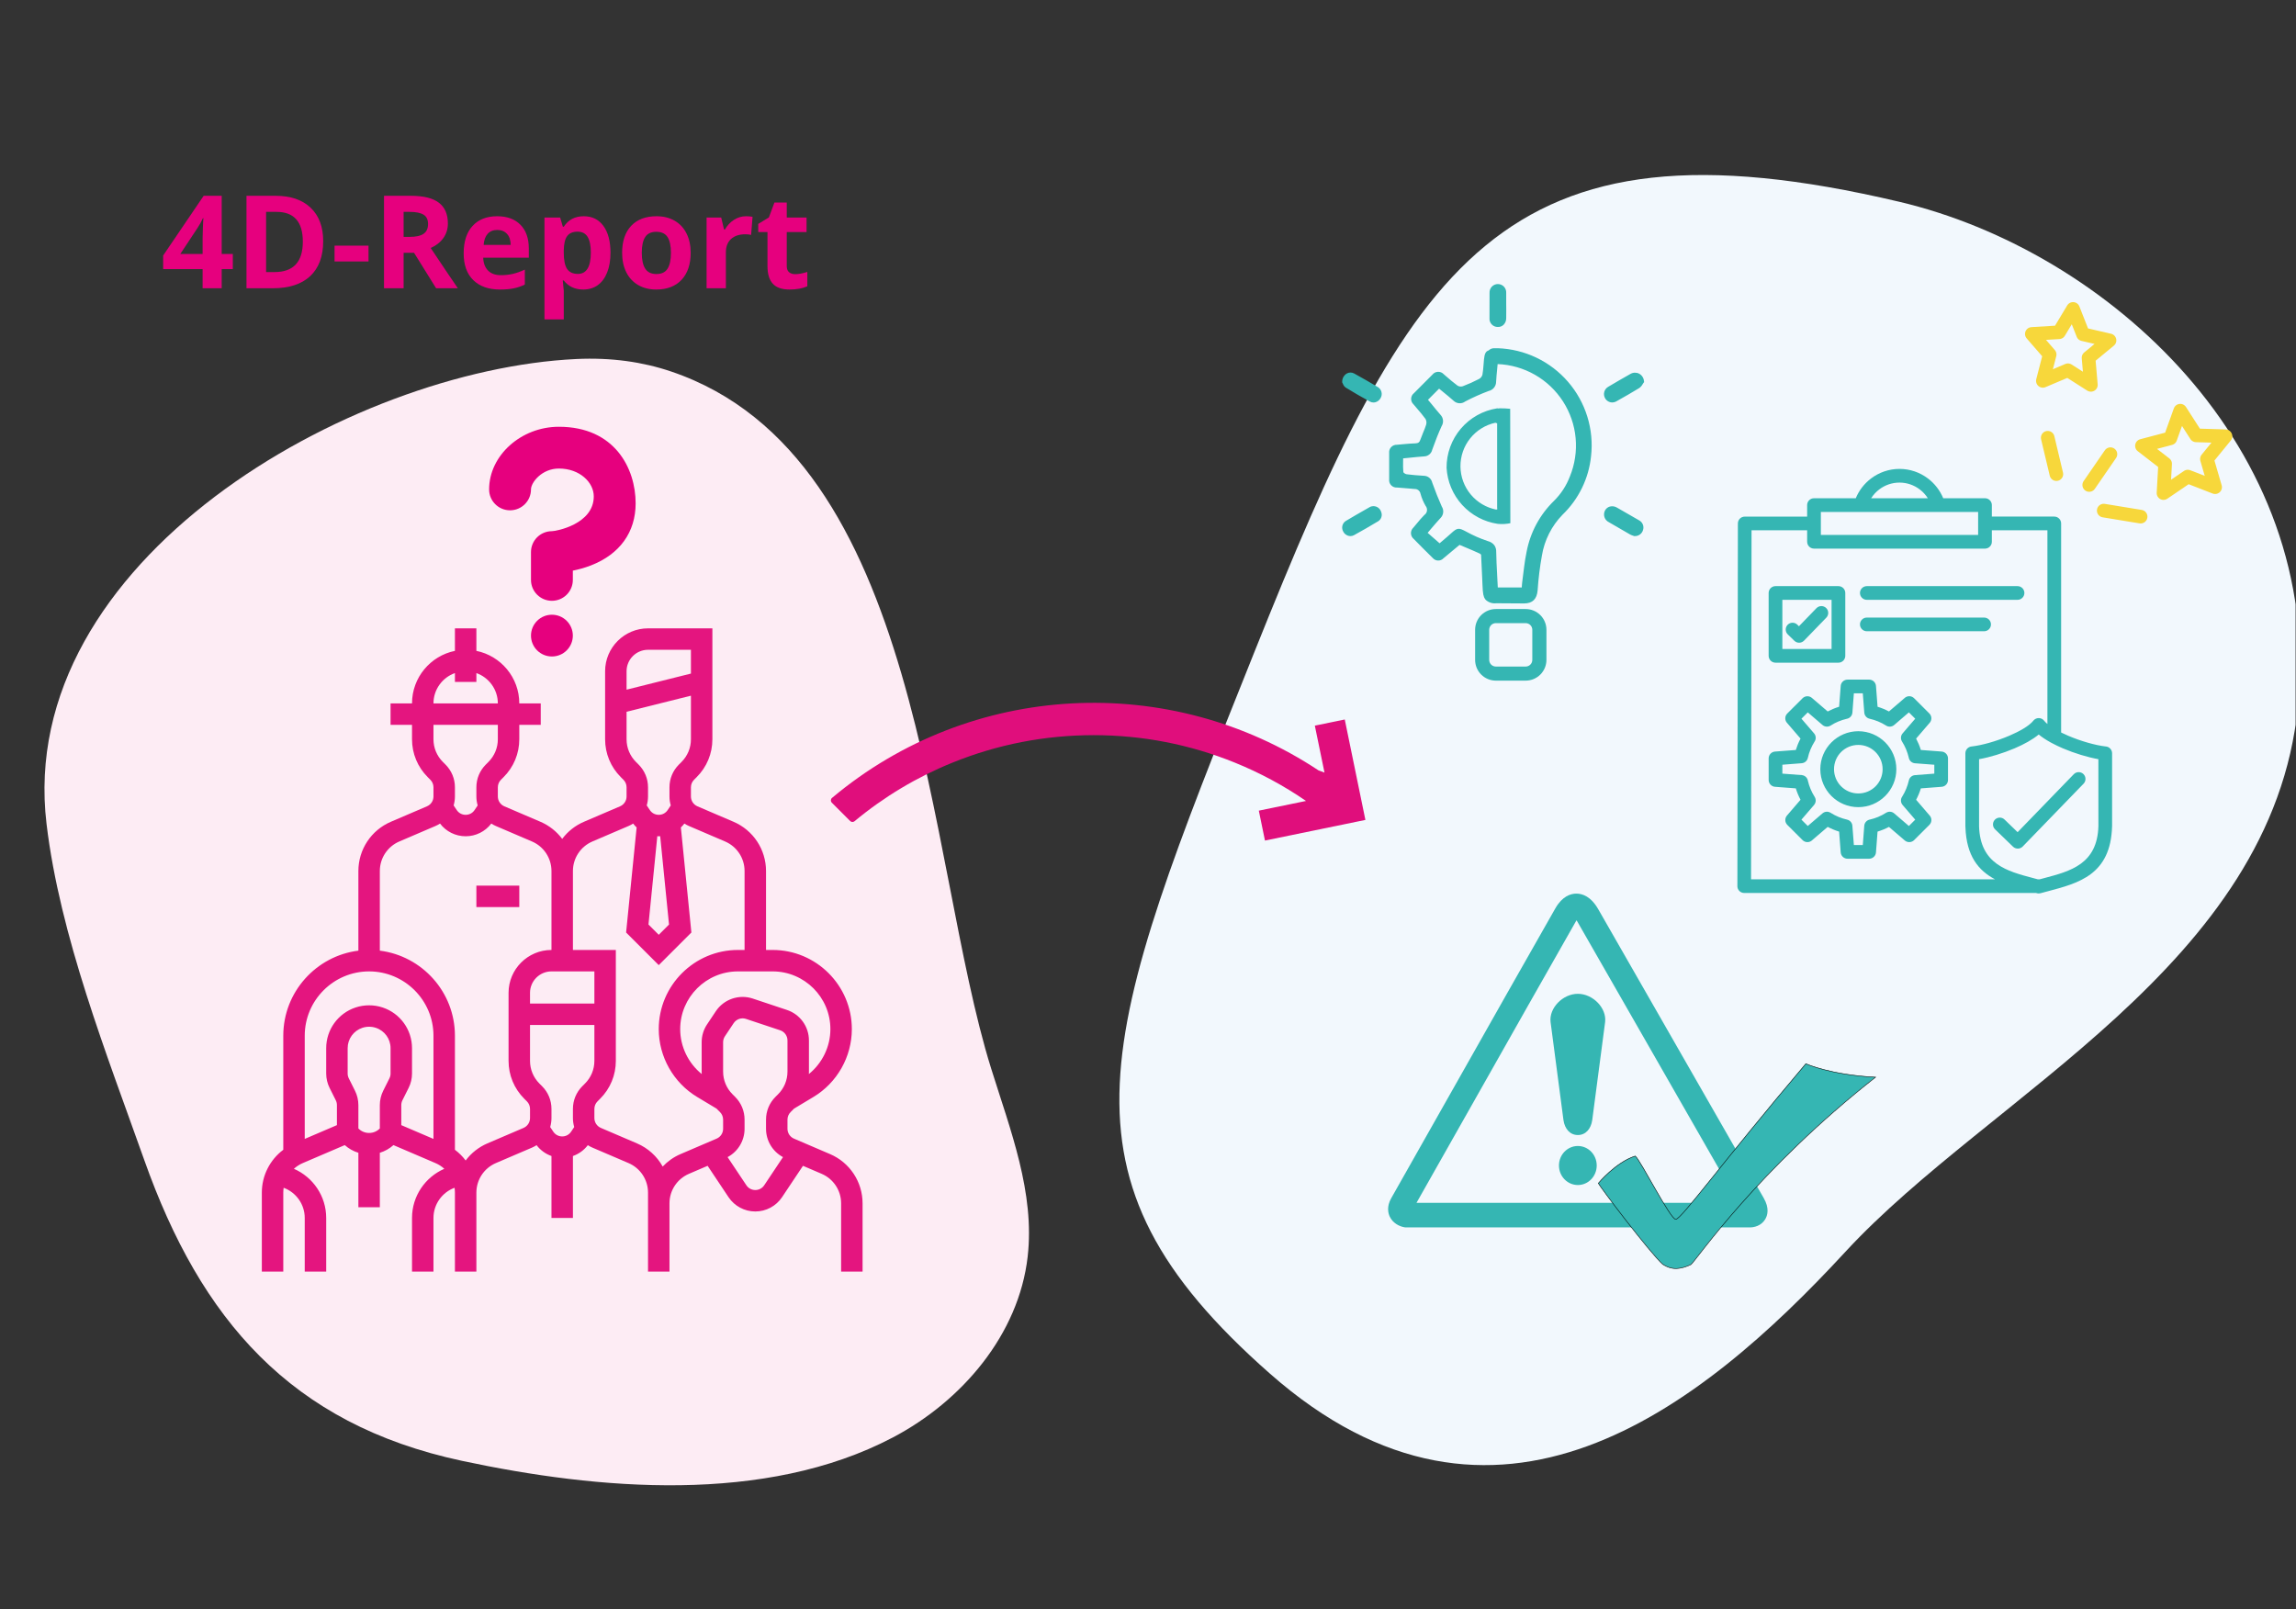 <svg xmlns="http://www.w3.org/2000/svg" xmlns:xlink="http://www.w3.org/1999/xlink" width="1849" zoomAndPan="magnify" viewBox="0 0 1386.75 972" height="1296" preserveAspectRatio="xMidYMid meet" version="1.0"><rect x="0" y="0" width="1386.75" height="972" fill="#333333" stroke="none"/><defs><g/><clipPath id="5f9281f9e9"><path d="M 676 105 L 1386.5 105 L 1386.5 885 L 676 885 Z M 676 105 " clip-rule="nonzero"/></clipPath><clipPath id="6905d09b1d"><path d="M 423.086 446.48 L 1112.641 -98.633 L 1544.27 447.363 L 854.715 992.48 Z M 423.086 446.48 " clip-rule="nonzero"/></clipPath><clipPath id="a8aaa45091"><path d="M 1112.355 -98.41 L 422.801 446.707 L 854.43 992.703 L 1543.984 447.586 Z M 1112.355 -98.41 " clip-rule="nonzero"/></clipPath><clipPath id="6fdda40c38"><path d="M 26 216 L 622 216 L 622 898 L 26 898 Z M 26 216 " clip-rule="nonzero"/></clipPath><clipPath id="db51ae8ff6"><path d="M 256.988 1032.281 L -104.488 403.535 L 448.832 85.418 L 810.312 714.164 Z M 256.988 1032.281 " clip-rule="nonzero"/></clipPath><clipPath id="0b137633bf"><path d="M 448.68 85.762 L 810.156 714.508 L 256.836 1032.625 L -104.641 403.879 Z M 448.68 85.762 " clip-rule="nonzero"/></clipPath><clipPath id="57ec681294"><path d="M 838 539.707 L 1068 539.707 L 1068 741.457 L 838 741.457 Z M 838 539.707 " clip-rule="nonzero"/></clipPath><clipPath id="f64d73fb86"><path d="M 1049.242 283.215 L 1275.742 283.215 L 1275.742 539.715 L 1049.242 539.715 Z M 1049.242 283.215 " clip-rule="nonzero"/></clipPath><clipPath id="f04666c804"><path d="M 965.215 642.285 L 1133 642.285 L 1133 767 L 965.215 767 Z M 965.215 642.285 " clip-rule="nonzero"/></clipPath><clipPath id="59783dfb81"><path d="M 965.215 642.285 L 1133.215 642.285 L 1133.215 768 L 965.215 768 Z M 965.215 642.285 " clip-rule="nonzero"/></clipPath><clipPath id="e44dc6c844"><path d="M 295.418 257.766 L 383.918 257.766 L 383.918 363 L 295.418 363 Z M 295.418 257.766 " clip-rule="nonzero"/></clipPath><clipPath id="eeb2e0b5f2"><path d="M 320 371 L 346 371 L 346 396.516 L 320 396.516 Z M 320 371 " clip-rule="nonzero"/></clipPath><clipPath id="b56857501f"><path d="M 158.062 379.523 L 521 379.523 L 521 768.023 L 158.062 768.023 Z M 158.062 379.523 " clip-rule="nonzero"/></clipPath><clipPath id="a4854bf1a7"><path d="M 810.059 171 L 993.055 171 L 993.055 411.508 L 810.059 411.508 Z M 810.059 171 " clip-rule="nonzero"/></clipPath><clipPath id="82ee57dddd"><path d="M 1176 262 L 1258 262 L 1258 347 L 1176 347 Z M 1176 262 " clip-rule="nonzero"/></clipPath><clipPath id="ca81904a3a"><path d="M 1233 170.453 L 1369.281 250.887 L 1312.863 346.48 L 1176.582 266.043 Z M 1233 170.453 " clip-rule="nonzero"/></clipPath><clipPath id="ae80e42398"><path d="M 766.262 -105.023 L 1368.879 250.648 L 1103.555 700.191 L 500.938 344.52 Z M 766.262 -105.023 " clip-rule="nonzero"/></clipPath><clipPath id="f0002083d9"><path d="M 766.262 -105.023 L 1368.879 250.648 L 1103.555 700.191 L 500.938 344.52 Z M 766.262 -105.023 " clip-rule="nonzero"/></clipPath><clipPath id="64e24c8928"><path d="M 1223 320 L 1250 320 L 1250 347 L 1223 347 Z M 1223 320 " clip-rule="nonzero"/></clipPath><clipPath id="43d09aae1c"><path d="M 1233 170.453 L 1369.281 250.887 L 1312.863 346.48 L 1176.582 266.043 Z M 1233 170.453 " clip-rule="nonzero"/></clipPath><clipPath id="491ed603f0"><path d="M 766.262 -105.023 L 1368.879 250.648 L 1103.555 700.191 L 500.938 344.52 Z M 766.262 -105.023 " clip-rule="nonzero"/></clipPath><clipPath id="953702bbf3"><path d="M 766.262 -105.023 L 1368.879 250.648 L 1103.555 700.191 L 500.938 344.52 Z M 766.262 -105.023 " clip-rule="nonzero"/></clipPath><clipPath id="e7587760fe"><path d="M 1232 260 L 1247 260 L 1247 291 L 1232 291 Z M 1232 260 " clip-rule="nonzero"/></clipPath><clipPath id="1b5c10a39d"><path d="M 1233 170.453 L 1369.281 250.887 L 1312.863 346.48 L 1176.582 266.043 Z M 1233 170.453 " clip-rule="nonzero"/></clipPath><clipPath id="86d99e0583"><path d="M 766.262 -105.023 L 1368.879 250.648 L 1103.555 700.191 L 500.938 344.52 Z M 766.262 -105.023 " clip-rule="nonzero"/></clipPath><clipPath id="c640c76efd"><path d="M 766.262 -105.023 L 1368.879 250.648 L 1103.555 700.191 L 500.938 344.52 Z M 766.262 -105.023 " clip-rule="nonzero"/></clipPath><clipPath id="2661724c40"><path d="M 1266 304 L 1298 304 L 1298 317 L 1266 317 Z M 1266 304 " clip-rule="nonzero"/></clipPath><clipPath id="e854758664"><path d="M 1233 170.453 L 1369.281 250.887 L 1312.863 346.48 L 1176.582 266.043 Z M 1233 170.453 " clip-rule="nonzero"/></clipPath><clipPath id="f6f30c4a6d"><path d="M 766.262 -105.023 L 1368.879 250.648 L 1103.555 700.191 L 500.938 344.52 Z M 766.262 -105.023 " clip-rule="nonzero"/></clipPath><clipPath id="d5ce559447"><path d="M 766.262 -105.023 L 1368.879 250.648 L 1103.555 700.191 L 500.938 344.52 Z M 766.262 -105.023 " clip-rule="nonzero"/></clipPath><clipPath id="89caca6a91"><path d="M 1257 270 L 1279 270 L 1279 297 L 1257 297 Z M 1257 270 " clip-rule="nonzero"/></clipPath><clipPath id="ce78c3ae5d"><path d="M 1233 170.453 L 1369.281 250.887 L 1312.863 346.48 L 1176.582 266.043 Z M 1233 170.453 " clip-rule="nonzero"/></clipPath><clipPath id="5cffda685b"><path d="M 766.262 -105.023 L 1368.879 250.648 L 1103.555 700.191 L 500.938 344.52 Z M 766.262 -105.023 " clip-rule="nonzero"/></clipPath><clipPath id="62e98157f3"><path d="M 766.262 -105.023 L 1368.879 250.648 L 1103.555 700.191 L 500.938 344.52 Z M 766.262 -105.023 " clip-rule="nonzero"/></clipPath><clipPath id="285096c027"><path d="M 1289 243 L 1349 243 L 1349 302 L 1289 302 Z M 1289 243 " clip-rule="nonzero"/></clipPath><clipPath id="65b9591102"><path d="M 1233 170.453 L 1369.281 250.887 L 1312.863 346.48 L 1176.582 266.043 Z M 1233 170.453 " clip-rule="nonzero"/></clipPath><clipPath id="663133fc57"><path d="M 766.262 -105.023 L 1368.879 250.648 L 1103.555 700.191 L 500.938 344.52 Z M 766.262 -105.023 " clip-rule="nonzero"/></clipPath><clipPath id="94a5190463"><path d="M 766.262 -105.023 L 1368.879 250.648 L 1103.555 700.191 L 500.938 344.52 Z M 766.262 -105.023 " clip-rule="nonzero"/></clipPath><clipPath id="aa4cdc394e"><path d="M 1223 182 L 1279 182 L 1279 237 L 1223 237 Z M 1223 182 " clip-rule="nonzero"/></clipPath><clipPath id="07dd896911"><path d="M 1233 170.453 L 1369.281 250.887 L 1312.863 346.48 L 1176.582 266.043 Z M 1233 170.453 " clip-rule="nonzero"/></clipPath><clipPath id="d7ddb56425"><path d="M 766.262 -105.023 L 1368.879 250.648 L 1103.555 700.191 L 500.938 344.52 Z M 766.262 -105.023 " clip-rule="nonzero"/></clipPath><clipPath id="755aa29608"><path d="M 766.262 -105.023 L 1368.879 250.648 L 1103.555 700.191 L 500.938 344.52 Z M 766.262 -105.023 " clip-rule="nonzero"/></clipPath><clipPath id="3d5221e12f"><path d="M 501 424 L 825 424 L 825 508 L 501 508 Z M 501 424 " clip-rule="nonzero"/></clipPath><clipPath id="d749343ea7"><path d="M 659.113 661.09 L 470.848 472.824 L 660.707 282.965 L 848.973 471.234 Z M 659.113 661.09 " clip-rule="nonzero"/></clipPath><clipPath id="70144aa05c"><path d="M 660.562 1058.27 L 272.891 670.598 L 660.562 282.93 L 1048.234 670.598 Z M 660.562 1058.27 " clip-rule="nonzero"/></clipPath></defs><g clip-path="url(#5f9281f9e9)"><g clip-path="url(#6905d09b1d)"><g clip-path="url(#a8aaa45091)"><path fill="#f2f8fd" d="M 1147.035 121.848 C 1272.773 151.477 1403.414 269.902 1387.918 426.559 C 1372.426 583.211 1202.52 660.805 1114.59 756.082 C 1026.66 851.355 902.777 949.289 767.051 829.691 C 631.199 710.191 664.012 627.531 757.797 393.402 C 851.582 159.27 905.73 64.934 1147.035 121.848 Z M 1147.035 121.848 " fill-opacity="1" fill-rule="nonzero"/></g></g></g><g clip-path="url(#6fdda40c38)"><g clip-path="url(#db51ae8ff6)"><g clip-path="url(#0b137633bf)"><path fill="#fdecf4" d="M 405.277 224.363 C 388.18 218.586 369.176 215.84 348.023 216.848 C 211.5 223.348 9.125 338.488 28.105 497.613 C 36.176 565.246 64.488 636.836 87.18 700.797 C 121.195 796.652 175.395 860.191 278.949 882.328 C 361.098 899.887 462.105 908.77 539.203 868.254 C 581.043 846.273 615.309 806.02 620.691 759.07 C 625.121 720.395 610.242 682.523 598.637 645.375 C 559.043 518.609 557.965 275.922 405.277 224.363 " fill-opacity="1" fill-rule="nonzero"/></g></g></g><g clip-path="url(#57ec681294)"><path fill="#35b6b3" d="M 939.414 548.633 C 927.148 570.059 896.844 623.672 872.496 666.758 L 840.281 723.707 C 837.383 728.805 838.465 732.836 839.367 734.785 C 841.195 738.734 845.09 740.699 848.129 741.234 L 848.738 741.336 L 1056.621 741.344 L 1056.184 741.328 C 1059.445 741.527 1063.773 740.355 1066.141 736.465 C 1067.652 733.973 1068.738 729.727 1065.297 723.691 L 1000.934 611.328 L 965.32 549.172 C 960.859 541.379 955.68 539.738 952.125 539.738 C 948.652 539.738 943.629 541.281 939.418 548.633 Z M 885.168 674.137 C 909.512 631.07 939.801 577.473 952.047 556.082 L 952.195 555.848 C 952.352 556.086 952.504 556.305 952.68 556.617 L 988.305 618.785 C 988.305 618.785 1045.145 718.027 1050.008 726.512 L 855.543 726.508 L 885.164 674.137 " fill-opacity="1" fill-rule="evenodd"/></g><path fill="#35b6b3" d="M 953 715.754 C 959.297 715.754 964.398 710.473 964.398 703.961 C 964.398 697.457 959.297 692.176 953 692.176 C 946.691 692.176 941.59 697.457 941.59 703.961 C 941.59 710.473 946.691 715.754 953 715.754 " fill-opacity="1" fill-rule="evenodd"/><path fill="#35b6b3" d="M 953 600.258 C 962.098 600.258 970.457 608.855 969.473 617.285 L 961.68 676.582 C 960.922 681.762 957.793 685.555 952.996 685.555 C 948.203 685.555 945.066 681.762 944.316 676.582 L 936.52 617.285 C 935.531 608.859 943.895 600.258 953 600.258 " fill-opacity="1" fill-rule="evenodd"/><g clip-path="url(#f64d73fb86)"><path fill="#35b6b3" d="M 1102.98 367.242 C 1104.609 368.832 1104.648 371.441 1103.055 373.07 L 1089.602 386.957 C 1088.008 388.586 1085.395 388.621 1083.766 387.031 L 1079.805 383.191 C 1078.172 381.617 1078.129 379.012 1079.707 377.379 C 1081.285 375.75 1083.891 375.703 1085.531 377.281 L 1086.539 378.258 L 1097.137 367.312 C 1098.73 365.691 1101.344 365.652 1102.98 367.242 Z M 1068.234 396.117 L 1068.234 358.16 C 1068.234 355.875 1070.09 354.023 1072.375 354.023 L 1110.387 354.023 C 1112.672 354.023 1114.527 355.875 1114.527 358.16 L 1114.527 396.125 C 1114.527 398.406 1112.672 400.258 1110.387 400.258 L 1072.375 400.258 C 1070.09 400.254 1068.234 398.406 1068.234 396.117 Z M 1076.516 391.98 L 1106.246 391.98 L 1106.246 362.285 L 1076.516 362.285 Z M 1127.535 362.293 L 1218.555 362.293 C 1220.844 362.293 1222.699 360.441 1222.699 358.16 C 1222.699 355.875 1220.844 354.023 1218.555 354.023 L 1127.535 354.023 C 1125.25 354.023 1123.395 355.875 1123.395 358.16 C 1123.395 360.441 1125.25 362.293 1127.535 362.293 Z M 1127.535 381.277 L 1198.371 381.277 C 1200.656 381.277 1202.512 379.422 1202.512 377.141 C 1202.512 374.859 1200.656 373.008 1198.371 373.008 L 1127.535 373.008 C 1125.25 373.008 1123.395 374.859 1123.395 377.141 C 1123.395 379.422 1125.25 381.277 1127.535 381.277 Z M 1176.562 458.07 L 1176.562 471.113 C 1176.562 473.254 1174.902 475.066 1172.73 475.227 L 1160.168 476.184 C 1159.801 477.387 1159.379 478.555 1158.91 479.684 C 1158.434 480.832 1157.902 481.953 1157.312 483.062 L 1165.328 492.391 C 1166.934 494.004 1166.934 496.613 1165.316 498.223 L 1156.086 507.441 C 1154.57 508.941 1152.125 509.059 1150.473 507.652 L 1140.906 499.449 C 1139.816 500.023 1138.688 500.559 1137.523 501.039 L 1137.504 501.039 C 1136.367 501.508 1135.207 501.922 1134.012 502.289 L 1133.074 514.641 C 1133.02 516.871 1131.188 518.668 1128.934 518.668 L 1115.875 518.668 C 1113.73 518.668 1111.914 517.016 1111.754 514.84 L 1110.797 502.289 C 1109.59 501.922 1108.422 501.5 1107.293 501.031 C 1106.125 500.543 1104.996 500.012 1103.91 499.434 L 1094.574 507.441 C 1092.957 509.047 1090.344 509.047 1088.734 507.43 L 1079.496 498.211 C 1077.992 496.699 1077.879 494.254 1079.281 492.609 L 1087.5 483.051 C 1086.91 481.945 1086.371 480.816 1085.902 479.672 C 1085.434 478.543 1085.008 477.367 1084.645 476.172 L 1072.273 475.234 C 1070.039 475.176 1068.242 473.348 1068.242 471.098 L 1068.242 458.059 C 1068.242 455.918 1069.902 454.105 1072.074 453.945 L 1084.645 452.988 C 1084.992 451.871 1085.375 450.777 1085.812 449.711 L 1085.902 449.488 C 1086.379 448.34 1086.91 447.219 1087.5 446.109 L 1079.48 436.781 C 1077.879 435.168 1077.879 432.559 1079.496 430.949 L 1088.727 421.73 C 1090.242 420.23 1092.688 420.113 1094.336 421.516 L 1103.91 429.723 C 1104.93 429.184 1105.984 428.684 1107.082 428.223 L 1107.301 428.125 C 1108.43 427.66 1109.605 427.234 1110.805 426.871 L 1111.742 414.516 C 1111.801 412.285 1113.629 410.492 1115.883 410.492 L 1128.941 410.492 C 1131.086 410.492 1132.902 412.152 1133.062 414.316 L 1134.02 426.871 C 1135.227 427.234 1136.395 427.66 1137.523 428.125 C 1138.672 428.609 1139.805 429.141 1140.902 429.723 L 1150.242 421.711 C 1151.859 420.105 1154.473 420.105 1156.086 421.723 L 1165.316 430.941 C 1166.82 432.453 1166.934 434.898 1165.527 436.543 L 1157.305 446.102 C 1157.852 447.137 1158.355 448.188 1158.805 449.262 L 1158.902 449.48 C 1159.371 450.609 1159.797 451.781 1160.16 452.98 L 1172.527 453.918 C 1174.773 453.996 1176.562 455.82 1176.562 458.07 Z M 1168.281 461.898 L 1156.625 461.016 C 1154.66 460.867 1153.117 459.375 1152.844 457.508 C 1152.457 455.867 1151.93 454.246 1151.277 452.66 L 1151.199 452.457 C 1150.52 450.848 1149.711 449.316 1148.793 447.867 C 1147.797 446.301 1147.988 444.312 1149.137 442.973 L 1156.766 434.094 L 1152.938 430.273 L 1144.055 437.898 C 1142.582 439.152 1140.484 439.199 1138.977 438.121 C 1137.523 437.211 1135.984 436.418 1134.367 435.75 L 1134.352 435.742 C 1132.676 435.059 1130.965 434.512 1129.223 434.121 C 1127.398 433.719 1126.129 432.172 1126 430.402 L 1125.102 418.754 L 1119.711 418.754 L 1118.824 430.402 C 1118.676 432.363 1117.18 433.902 1115.312 434.18 C 1113.668 434.562 1112.043 435.09 1110.465 435.742 L 1110.258 435.82 C 1108.691 436.48 1107.16 437.293 1105.664 438.242 C 1104.008 439.289 1101.887 439.02 1100.547 437.703 L 1091.871 430.27 L 1088.047 434.09 L 1095.68 442.961 C 1096.938 444.43 1096.984 446.527 1095.902 448.031 C 1095.004 449.461 1094.211 451.008 1093.527 452.648 L 1093.445 452.84 C 1092.797 454.43 1092.277 456.086 1091.906 457.77 C 1091.5 459.59 1089.953 460.859 1088.18 460.988 L 1076.523 461.887 L 1076.523 467.273 L 1088.18 468.156 C 1090.145 468.305 1091.688 469.797 1091.961 471.664 C 1092.348 473.305 1092.875 474.926 1093.527 476.504 C 1094.242 478.207 1095.074 479.816 1096.02 481.297 C 1097.02 482.863 1096.82 484.852 1095.672 486.191 L 1088.047 495.07 L 1091.871 498.891 L 1100.758 491.27 C 1102.172 490.062 1104.16 489.973 1105.656 490.922 C 1107.211 491.895 1108.816 492.742 1110.445 493.414 L 1110.457 493.422 C 1112.133 494.109 1113.848 494.652 1115.586 495.043 C 1117.41 495.449 1118.684 496.992 1118.809 498.762 L 1119.711 510.41 L 1125.102 510.41 L 1125.988 498.762 C 1126.137 496.801 1127.633 495.262 1129.5 494.984 C 1131.164 494.602 1132.785 494.074 1134.352 493.43 C 1136.008 492.734 1137.613 491.895 1139.148 490.922 C 1140.805 489.875 1142.922 490.145 1144.266 491.461 L 1152.938 498.898 L 1156.766 495.074 L 1149.133 486.203 C 1147.875 484.734 1147.828 482.637 1148.906 481.133 C 1149.805 479.703 1150.602 478.156 1151.281 476.516 C 1151.977 474.848 1152.52 473.133 1152.914 471.395 C 1153.316 469.574 1154.863 468.305 1156.637 468.176 L 1168.297 467.277 L 1168.297 461.898 Z M 1138.637 448.379 C 1142.789 452.527 1145.363 458.258 1145.363 464.594 C 1145.363 470.898 1142.797 476.617 1138.641 480.781 L 1138.621 480.797 C 1134.461 484.945 1128.723 487.516 1122.406 487.516 C 1116.07 487.516 1110.328 484.953 1106.168 480.797 C 1102.016 476.652 1099.441 470.918 1099.441 464.586 C 1099.441 458.266 1102.016 452.539 1106.168 448.391 L 1106.188 448.371 C 1110.344 444.223 1116.082 441.652 1122.406 441.652 C 1128.742 441.668 1134.48 444.23 1138.637 448.379 Z M 1137.074 464.594 C 1137.074 460.547 1135.43 456.879 1132.773 454.227 C 1130.121 451.578 1126.449 449.93 1122.395 449.93 C 1118.328 449.93 1114.656 451.57 1112.004 454.211 C 1109.359 456.867 1107.719 460.535 1107.719 464.586 C 1107.719 468.633 1109.359 472.297 1112.02 474.953 C 1114.676 477.605 1118.34 479.246 1122.398 479.246 C 1126.465 479.246 1130.137 477.613 1132.781 474.973 L 1132.801 474.953 C 1135.438 472.316 1137.074 468.648 1137.074 464.594 Z M 1252.531 467.625 L 1218.613 502.633 L 1210.703 494.992 C 1209.074 493.414 1206.461 493.461 1204.883 495.09 C 1203.305 496.719 1203.348 499.328 1204.977 500.902 L 1215.848 511.406 C 1217.477 512.98 1220.09 512.938 1221.672 511.309 L 1258.449 473.344 C 1260.027 471.715 1259.984 469.105 1258.352 467.527 C 1256.715 465.949 1254.109 465.996 1252.531 467.625 Z M 1275.676 454.98 L 1275.676 499 L 1275.66 499 L 1275.66 499.094 C 1274.879 528.285 1255.605 533.375 1236.891 538.316 L 1233.727 539.164 C 1233.574 539.215 1233.426 539.254 1233.266 539.285 L 1232.492 539.492 C 1231.789 539.688 1231.023 539.707 1230.266 539.496 L 1229.773 539.363 L 1053.48 539.363 C 1051.195 539.363 1049.34 537.508 1049.34 535.227 L 1049.359 534.848 L 1049.66 316.152 C 1049.66 313.879 1051.512 312.039 1053.781 312.039 L 1053.781 312.02 L 1091.488 312.02 L 1091.488 305.074 C 1091.488 302.793 1093.344 300.941 1095.629 300.941 L 1120.859 300.941 C 1122.824 296.18 1126.047 292.051 1130.109 288.977 C 1134.898 285.363 1140.844 283.215 1147.262 283.215 C 1153.684 283.215 1159.633 285.363 1164.422 288.977 C 1168.488 292.043 1171.711 296.172 1173.676 300.934 L 1198.906 300.934 C 1201.191 300.934 1203.047 302.789 1203.047 305.07 L 1203.047 312.012 L 1240.75 312.012 C 1243.035 312.012 1244.891 313.867 1244.891 316.148 L 1244.891 442.43 C 1246.258 443.109 1247.691 443.762 1249.172 444.398 C 1256.93 447.707 1265.633 450.156 1271.699 450.848 C 1273.91 450.938 1275.676 452.758 1275.676 454.98 Z M 1130.137 300.941 L 1164.398 300.941 C 1163.082 298.871 1161.398 297.043 1159.441 295.57 C 1156.051 293.012 1151.828 291.484 1147.27 291.484 C 1142.707 291.484 1138.48 293.012 1135.09 295.57 C 1133.133 297.043 1131.453 298.863 1130.137 300.941 Z M 1099.77 309.211 L 1099.77 323.098 L 1194.766 323.098 L 1194.766 316.152 C 1194.766 316.148 1194.766 316.148 1194.766 316.141 L 1194.766 309.211 Z M 1057.609 531.098 L 1204.934 531.098 C 1195.047 525.84 1187.672 517.105 1187.086 499.512 L 1187.055 498.992 L 1187.055 454.977 C 1187.059 452.891 1188.633 451.098 1190.758 450.871 C 1196.84 450.227 1205.684 447.75 1213.555 444.398 C 1219.977 441.66 1225.578 438.43 1228.109 435.309 L 1228.352 435.02 L 1228.531 434.84 C 1228.867 434.523 1229.246 434.273 1229.645 434.094 L 1229.758 434.043 C 1230.277 433.824 1230.82 433.723 1231.359 433.723 C 1231.898 433.723 1232.438 433.824 1232.949 434.039 L 1233.078 434.094 C 1233.484 434.281 1233.855 434.523 1234.188 434.84 C 1234.348 434.988 1234.473 435.141 1234.617 435.309 C 1235.152 435.961 1235.824 436.629 1236.609 437.289 L 1236.609 320.289 L 1203.047 320.289 L 1203.047 327.23 C 1203.047 329.516 1201.191 331.367 1198.906 331.367 L 1095.629 331.367 C 1094.914 331.367 1094.242 331.188 1093.656 330.867 C 1092.367 330.168 1091.488 328.805 1091.488 327.23 L 1091.488 320.289 L 1057.906 320.289 Z M 1267.406 499 L 1267.395 458.547 C 1261 457.41 1253.059 455.027 1245.945 451.996 C 1243.594 450.996 1241.32 449.906 1239.195 448.762 C 1238.902 448.641 1238.625 448.496 1238.375 448.316 C 1235.723 446.84 1233.328 445.27 1231.363 443.641 C 1227.652 446.719 1222.434 449.59 1216.785 451.996 C 1209.672 455.027 1201.73 457.41 1195.336 458.547 L 1195.328 499.203 C 1196.082 521.926 1212.246 526.195 1227.938 530.344 L 1230.773 531.098 L 1231.949 531.098 L 1234.785 530.344 C 1250.535 526.18 1266.746 521.898 1267.406 499 Z M 1267.406 499 " fill-opacity="1" fill-rule="nonzero"/></g><g clip-path="url(#f04666c804)"><path fill="#35b6b3" d="M 965.383 714.609 C 965.383 714.609 975.836 702 987.645 698.203 C 990.84 700.598 1008.961 736.812 1012.16 736.414 C 1015.754 736.012 1039.445 703.008 1090.672 642.465 C 1090.672 642.465 1105.496 649.195 1132.773 650.602 C 1061.449 706.551 1024.555 761.086 1021.32 763.723 C 1012.129 768.117 1007.418 765.574 1004.223 763.574 C 996.629 756.781 965.785 716.207 965.387 714.609 Z M 965.383 714.609 " fill-opacity="1" fill-rule="evenodd"/></g><g clip-path="url(#59783dfb81)"><path stroke-linecap="butt" transform="matrix(0.3, 0, 0, 0.3, 944.874, 537.902)" fill="none" stroke-linejoin="miter" d="M 68.381 589.164 C 68.381 589.164 103.233 547.122 142.604 534.463 C 153.258 542.447 213.676 663.192 224.342 661.863 C 236.324 660.522 315.314 550.482 486.11 348.624 C 486.11 348.624 535.536 371.065 626.482 375.753 C 388.678 562.295 265.667 744.122 254.883 752.913 C 224.238 767.565 208.531 759.087 197.878 752.419 C 172.559 729.77 69.722 594.49 68.394 589.164 Z M 68.381 589.164 " stroke="#000000" stroke-width="1" stroke-opacity="1" stroke-miterlimit="4"/></g><g clip-path="url(#e44dc6c844)"><path fill="#e6007e" d="M 333.344 362.879 C 326.363 362.879 320.703 357.234 320.703 350.266 L 320.703 333.449 C 320.703 326.48 326.363 320.836 333.344 320.836 C 335.887 320.809 358.629 316.629 358.629 299.812 C 358.629 291.402 350.203 282.996 337.559 282.996 C 327.273 282.996 320.703 291.402 320.703 295.609 C 320.703 302.574 315.043 308.223 308.059 308.223 C 301.074 308.223 295.418 302.574 295.418 295.609 C 295.418 275.098 314.719 257.766 337.559 257.766 C 371.273 257.766 383.918 282.918 383.918 304.016 C 383.918 321.445 374.32 334.766 356.891 341.52 C 353.098 342.996 349.348 343.988 345.988 344.66 L 345.988 350.266 C 345.988 357.234 340.328 362.879 333.344 362.879 Z M 333.344 362.879 " fill-opacity="1" fill-rule="nonzero"/></g><g clip-path="url(#eeb2e0b5f2)"><path fill="#e6007e" d="M 345.988 383.902 C 345.988 384.73 345.906 385.551 345.746 386.363 C 345.582 387.176 345.344 387.965 345.023 388.73 C 344.707 389.496 344.316 390.223 343.855 390.91 C 343.395 391.598 342.871 392.234 342.285 392.82 C 341.699 393.406 341.059 393.93 340.367 394.391 C 339.68 394.852 338.949 395.238 338.184 395.555 C 337.414 395.871 336.625 396.113 335.812 396.273 C 334.996 396.434 334.176 396.516 333.344 396.516 C 332.516 396.516 331.691 396.434 330.879 396.273 C 330.062 396.113 329.273 395.871 328.508 395.555 C 327.738 395.238 327.012 394.852 326.32 394.391 C 325.629 393.93 324.992 393.406 324.406 392.82 C 323.816 392.234 323.293 391.598 322.832 390.91 C 322.371 390.223 321.98 389.496 321.664 388.73 C 321.348 387.965 321.105 387.176 320.945 386.363 C 320.781 385.551 320.703 384.73 320.703 383.902 C 320.703 383.074 320.781 382.254 320.945 381.441 C 321.105 380.629 321.348 379.84 321.664 379.074 C 321.98 378.309 322.371 377.582 322.832 376.895 C 323.293 376.207 323.816 375.57 324.406 374.984 C 324.992 374.398 325.629 373.875 326.32 373.414 C 327.012 372.953 327.738 372.566 328.508 372.25 C 329.273 371.934 330.062 371.691 330.879 371.531 C 331.691 371.371 332.516 371.289 333.344 371.289 C 334.176 371.289 334.996 371.371 335.812 371.531 C 336.625 371.691 337.414 371.934 338.184 372.25 C 338.949 372.566 339.68 372.953 340.367 373.414 C 341.059 373.875 341.699 374.398 342.285 374.984 C 342.871 375.57 343.395 376.207 343.855 376.895 C 344.316 377.582 344.707 378.309 345.023 379.074 C 345.344 379.84 345.582 380.629 345.746 381.441 C 345.906 382.254 345.988 383.074 345.988 383.902 Z M 345.988 383.902 " fill-opacity="1" fill-rule="nonzero"/></g><g clip-path="url(#b56857501f)"><path fill="#e4157f" d="M 461.578 715.895 C 460.355 717.723 458.395 718.777 456.188 718.777 C 453.984 718.777 452.02 717.723 450.797 715.895 L 439.457 698.895 C 445.734 695.531 449.707 688.992 449.707 681.781 L 449.707 676.262 C 449.707 671.074 447.688 666.191 444.016 662.523 L 442.445 660.953 C 438.773 657.285 436.75 652.406 436.75 647.219 L 436.75 629.492 C 436.75 628.211 437.125 626.969 437.84 625.902 L 443.133 617.969 C 444.746 615.547 447.809 614.492 450.57 615.418 L 471.195 622.285 C 473.844 623.168 475.625 625.641 475.625 628.43 L 475.625 647.219 C 475.625 652.406 473.605 657.285 469.93 660.953 L 468.359 662.523 C 464.688 666.191 462.668 671.074 462.668 676.262 L 462.668 681.781 C 462.668 688.992 466.641 695.531 472.918 698.895 Z M 436.75 681.781 C 436.75 684.375 435.211 686.711 432.824 687.734 L 411.031 697.07 C 406.871 698.848 403.246 701.438 400.262 704.594 C 396.848 698.465 391.457 693.477 384.719 690.594 L 362.926 681.262 C 360.539 680.234 359 677.898 359 675.309 L 359 669.785 C 359 668.055 359.672 666.43 360.898 665.211 L 362.469 663.637 C 368.59 657.523 371.957 649.391 371.957 640.746 L 371.957 573.773 L 346.039 573.773 L 346.039 526.102 C 346.039 518.32 350.668 511.312 357.824 508.246 L 379.613 498.914 C 380.594 498.492 381.523 497.992 382.402 497.434 C 383.043 498.277 383.754 499.055 384.516 499.773 L 378.16 563.23 L 397.875 582.93 L 417.586 563.23 L 411.234 499.773 C 411.996 499.055 412.707 498.277 413.348 497.434 C 414.227 497.992 415.156 498.492 416.137 498.914 L 437.926 508.246 C 445.082 511.312 449.707 518.32 449.707 526.102 L 449.707 573.773 L 445.723 573.773 C 419.34 573.773 397.875 595.223 397.875 621.59 C 397.875 638.289 406.773 654 421.105 662.59 L 432.793 669.602 C 432.957 669.77 433.113 669.945 433.281 670.113 L 434.852 671.684 C 436.078 672.906 436.75 674.531 436.75 676.262 Z M 353.305 654.477 L 351.73 656.051 C 348.062 659.719 346.039 664.598 346.039 669.785 L 346.039 675.309 C 346.039 677.172 346.312 678.992 346.816 680.727 L 344.953 683.52 C 343.73 685.348 341.766 686.402 339.562 686.402 C 337.355 686.402 335.391 685.348 334.172 683.52 L 332.309 680.727 C 332.809 678.992 333.082 677.172 333.082 675.309 L 333.082 669.785 C 333.082 664.598 331.062 659.719 327.391 656.051 L 325.82 654.477 C 322.145 650.812 320.125 645.934 320.125 640.746 L 320.125 619.098 L 359 619.098 L 359 640.746 C 359 645.934 356.977 650.812 353.305 654.477 Z M 320.125 675.309 C 320.125 677.898 318.582 680.234 316.199 681.262 L 294.402 690.594 C 289.066 692.879 284.582 696.488 281.25 700.934 C 279.418 698.496 277.242 696.316 274.77 694.465 L 274.77 625.57 C 274.77 599.203 254.945 577.391 229.414 574.191 L 229.414 526.102 C 229.414 518.32 234.039 511.312 241.195 508.246 L 262.988 498.914 C 263.969 498.492 264.895 497.992 265.773 497.434 C 269.441 502.258 275.137 505.102 281.25 505.102 C 287.359 505.102 293.055 502.258 296.723 497.434 C 297.602 497.992 298.527 498.492 299.508 498.914 L 321.301 508.246 C 328.457 511.312 333.082 518.32 333.082 526.102 L 333.082 573.773 C 318.793 573.773 307.164 585.391 307.164 599.672 L 307.164 640.746 C 307.164 649.391 310.535 657.523 316.652 663.637 L 318.227 665.211 C 319.449 666.43 320.125 668.055 320.125 669.785 Z M 261.809 687.902 L 242.371 679.578 L 242.371 667.48 C 242.371 666.48 242.609 665.477 243.055 664.582 L 246.797 657.102 C 248.145 654.418 248.852 651.414 248.852 648.414 L 248.852 633.098 C 248.852 621.934 241.73 612.059 231.133 608.527 C 225.844 606.766 220.023 606.766 214.738 608.527 C 204.141 612.059 197.02 621.934 197.02 633.098 L 197.02 648.414 C 197.02 651.414 197.727 654.418 199.07 657.098 L 202.812 664.582 C 203.262 665.477 203.496 666.48 203.496 667.48 L 203.496 679.578 L 184.059 687.902 L 184.059 625.57 C 184.059 604.148 201.496 586.723 222.934 586.723 C 244.371 586.723 261.809 604.148 261.809 625.57 Z M 235.895 648.414 C 235.895 649.414 235.656 650.414 235.211 651.312 L 231.469 658.789 C 230.121 661.477 229.414 664.48 229.414 667.48 L 229.414 681.578 C 227.723 683.32 225.445 684.301 222.934 684.301 C 220.426 684.301 218.148 683.32 216.457 681.578 L 216.457 667.48 C 216.457 664.48 215.746 661.477 214.402 658.793 L 210.66 651.312 C 210.215 650.414 209.977 649.414 209.977 648.414 L 209.977 633.098 C 209.977 627.512 213.535 622.578 218.84 620.809 C 221.48 619.93 224.391 619.93 227.031 620.812 C 232.336 622.578 235.895 627.512 235.895 633.098 Z M 261.809 437.797 L 300.688 437.797 L 300.688 446.496 C 300.688 451.684 298.664 456.562 294.992 460.23 L 293.418 461.801 C 289.75 465.469 287.727 470.348 287.727 475.535 L 287.727 481.059 C 287.727 482.922 288 484.742 288.504 486.477 L 286.641 489.27 C 285.418 491.098 283.453 492.152 281.25 492.152 C 279.043 492.152 277.078 491.098 275.855 489.27 L 273.992 486.477 C 274.496 484.742 274.77 482.922 274.77 481.059 L 274.77 475.535 C 274.77 470.348 272.746 465.469 269.078 461.801 L 267.504 460.23 C 263.832 456.562 261.809 451.684 261.809 446.496 Z M 274.77 406.535 L 274.77 411.898 L 287.727 411.898 L 287.727 406.535 C 295.27 409.211 300.688 416.406 300.688 424.848 L 261.809 424.848 C 261.809 416.406 267.227 409.211 274.77 406.535 Z M 359 586.723 L 359 606.148 L 320.125 606.148 L 320.125 599.672 C 320.125 592.531 325.938 586.723 333.082 586.723 Z M 404.078 558.414 L 397.875 564.617 L 391.672 558.414 L 397.008 505.074 C 397.297 505.086 397.582 505.102 397.875 505.102 C 398.164 505.102 398.453 505.086 398.742 505.074 Z M 378.438 429.902 L 417.312 420.191 L 417.312 446.496 C 417.312 451.684 415.289 456.562 411.617 460.23 L 410.047 461.801 C 406.375 465.469 404.355 470.348 404.355 475.535 L 404.355 481.059 C 404.355 482.922 404.625 484.742 405.129 486.477 L 403.266 489.27 C 402.043 491.098 400.078 492.152 397.875 492.152 C 395.668 492.152 393.703 491.098 392.484 489.27 L 390.621 486.477 C 391.125 484.742 391.395 482.922 391.395 481.059 L 391.395 475.535 C 391.395 470.348 389.375 465.469 385.703 461.801 L 384.133 460.23 C 380.457 456.562 378.438 451.684 378.438 446.496 Z M 378.438 405.422 C 378.438 398.281 384.25 392.473 391.395 392.473 L 417.312 392.473 L 417.312 406.84 L 378.438 416.555 Z M 466.652 586.723 C 485.891 586.723 501.543 602.363 501.543 621.59 C 501.543 632.148 496.656 642.156 488.547 648.723 C 488.57 648.223 488.586 647.719 488.586 647.219 L 488.586 628.43 C 488.586 620.059 483.242 612.648 475.293 610.004 L 454.668 603.129 C 446.379 600.371 437.199 603.516 432.348 610.785 L 427.059 618.719 C 424.922 621.918 423.793 625.645 423.793 629.492 L 423.793 647.219 C 423.793 647.723 423.809 648.223 423.828 648.723 C 415.719 642.156 410.832 632.148 410.832 621.59 C 410.832 602.363 426.484 586.723 445.723 586.723 Z M 501.348 697.07 L 479.551 687.734 C 477.168 686.711 475.625 684.375 475.625 681.781 L 475.625 676.262 C 475.625 674.531 476.301 672.906 477.523 671.684 L 479.098 670.113 C 479.262 669.945 479.418 669.77 479.582 669.602 L 491.27 662.59 C 505.602 654 514.5 638.289 514.5 621.59 C 514.5 595.223 493.035 573.773 466.652 573.773 L 462.668 573.773 L 462.668 526.102 C 462.668 513.133 454.961 501.449 443.035 496.344 L 421.238 487.012 C 418.852 485.984 417.312 483.648 417.312 481.059 L 417.312 475.535 C 417.312 473.805 417.988 472.18 419.211 470.961 L 420.781 469.387 C 426.902 463.273 430.27 455.141 430.27 446.496 L 430.27 379.523 L 391.395 379.523 C 377.105 379.523 365.477 391.141 365.477 405.422 L 365.477 446.496 C 365.477 455.141 368.848 463.273 374.965 469.387 L 376.539 470.961 C 377.762 472.18 378.438 473.805 378.438 475.535 L 378.438 481.059 C 378.438 483.648 376.895 485.984 374.512 487.012 L 352.715 496.344 C 347.379 498.629 342.895 502.238 339.562 506.684 C 336.227 502.238 331.742 498.629 326.406 496.344 L 304.613 487.012 C 302.227 485.984 300.688 483.648 300.688 481.059 L 300.688 475.535 C 300.688 473.805 301.359 472.18 302.586 470.961 L 304.156 469.387 C 310.273 463.273 313.645 455.141 313.645 446.496 L 313.645 437.797 L 326.602 437.797 L 326.602 424.848 L 313.645 424.848 C 313.645 409.211 302.496 396.129 287.727 393.125 L 287.727 379.523 L 274.77 379.523 L 274.77 393.125 C 260 396.129 248.852 409.211 248.852 424.848 L 235.895 424.848 L 235.895 437.797 L 248.852 437.797 L 248.852 446.496 C 248.852 455.141 252.223 463.273 258.34 469.387 L 259.914 470.961 C 261.137 472.18 261.809 473.805 261.809 475.535 L 261.809 481.059 C 261.809 483.648 260.27 485.984 257.883 487.012 L 236.09 496.344 C 224.164 501.449 216.457 513.133 216.457 526.102 L 216.457 574.191 C 190.922 577.391 171.102 599.203 171.102 625.57 L 171.102 694.465 C 163.059 700.488 158.141 710.004 158.141 720.352 L 158.141 768.023 L 171.102 768.023 L 171.102 720.352 C 171.102 719.355 171.176 718.375 171.324 717.414 C 178.75 720.148 184.059 727.289 184.059 735.648 L 184.059 768.023 L 197.02 768.023 L 197.02 735.648 C 197.02 722.371 188.977 710.938 177.508 705.949 C 179.07 704.535 180.875 703.355 182.883 702.496 L 208.23 691.641 C 210.605 693.77 213.414 695.344 216.457 696.277 L 216.457 729.172 L 229.414 729.172 L 229.414 696.277 C 232.457 695.344 235.266 693.77 237.641 691.641 L 262.988 702.496 C 265 703.355 266.801 704.535 268.363 705.949 C 256.895 710.938 248.852 722.371 248.852 735.648 L 248.852 768.023 L 261.809 768.023 L 261.809 735.648 C 261.809 727.289 267.117 720.148 274.543 717.414 C 274.691 718.375 274.77 719.355 274.77 720.352 L 274.77 768.023 L 287.727 768.023 L 287.727 720.352 C 287.727 712.57 292.352 705.562 299.508 702.496 L 321.301 693.164 C 322.281 692.742 323.207 692.242 324.086 691.684 C 326.406 694.734 329.547 696.988 333.082 698.234 L 333.082 735.648 L 346.039 735.648 L 346.039 698.234 C 349.578 696.988 352.715 694.734 355.035 691.684 C 355.914 692.242 356.84 692.742 357.824 693.164 L 379.613 702.496 C 386.77 705.562 391.395 712.57 391.395 720.352 L 391.395 768.023 L 404.355 768.023 L 404.355 726.824 C 404.355 719.047 408.98 712.035 416.137 708.973 L 427.391 704.152 L 440.016 723.078 C 443.629 728.492 449.676 731.727 456.188 731.727 C 462.703 731.727 468.746 728.492 472.359 723.078 L 484.988 704.152 L 496.242 708.973 C 503.398 712.035 508.023 719.047 508.023 726.824 L 508.023 768.023 L 520.98 768.023 L 520.98 726.824 C 520.98 713.855 513.273 702.176 501.348 697.07 " fill-opacity="1" fill-rule="nonzero"/></g><path fill="#e4157f" d="M 313.645 534.922 L 287.727 534.922 L 287.727 547.871 L 313.645 547.871 L 313.645 534.922 " fill-opacity="1" fill-rule="nonzero"/><g clip-path="url(#a4854bf1a7)"><path fill="#35b6b3" d="M 833.906 240.359 C 833.59 240.973 833.168 241.5 832.641 241.945 C 832.109 242.391 831.516 242.715 830.859 242.918 C 830.43 243.043 829.992 243.105 829.547 243.102 C 828.762 243.109 828.031 242.918 827.352 242.523 C 822.133 239.688 817.41 236.941 812.863 234.137 C 812 233.531 811.398 232.727 811.062 231.727 C 811.016 231.609 810.953 231.496 810.879 231.391 L 810.668 230.996 L 810.668 230.57 C 810.652 229.566 810.891 228.621 811.375 227.742 C 811.855 226.859 812.527 226.156 813.383 225.629 C 814.082 225.223 814.84 225.016 815.648 225.008 C 816.461 225.004 817.219 225.199 817.926 225.598 C 822.988 228.344 827.992 231.301 832.262 233.832 C 832.523 233.996 832.77 234.188 832.996 234.398 C 833.223 234.609 833.426 234.844 833.609 235.094 C 833.789 235.344 833.945 235.613 834.078 235.891 C 834.211 236.172 834.312 236.465 834.391 236.766 C 834.465 237.066 834.512 237.371 834.531 237.684 C 834.547 237.992 834.535 238.301 834.496 238.609 C 834.453 238.918 834.383 239.219 834.285 239.512 C 834.188 239.805 834.059 240.086 833.906 240.359 Z M 904.578 197.48 L 904.699 197.48 C 906.027 197.516 907.18 197.078 908.148 196.168 C 908.672 195.625 909.07 195.004 909.348 194.301 C 909.621 193.598 909.75 192.867 909.73 192.113 C 909.762 190.344 909.762 188.578 909.762 186.809 L 909.73 183.363 L 909.73 182.203 C 909.73 180.434 909.762 178.664 909.73 176.898 C 909.75 176.555 909.734 176.211 909.684 175.871 C 909.633 175.531 909.551 175.199 909.434 174.879 C 909.312 174.555 909.164 174.246 908.984 173.953 C 908.801 173.664 908.594 173.391 908.359 173.141 C 908.121 172.891 907.863 172.668 907.578 172.473 C 907.297 172.277 907 172.109 906.684 171.977 C 906.367 171.84 906.039 171.738 905.703 171.668 C 905.367 171.602 905.027 171.566 904.684 171.566 C 904.34 171.57 903.996 171.605 903.66 171.676 C 903.324 171.746 903 171.852 902.684 171.988 C 902.367 172.125 902.07 172.293 901.789 172.492 C 901.508 172.688 901.25 172.914 901.016 173.164 C 900.781 173.414 900.574 173.688 900.395 173.98 C 900.215 174.273 900.066 174.582 899.953 174.906 C 899.836 175.23 899.754 175.562 899.707 175.902 C 899.656 176.242 899.645 176.586 899.664 176.926 C 899.637 181.988 899.605 187.02 899.637 192.082 C 899.605 192.426 899.609 192.77 899.648 193.113 C 899.688 193.453 899.762 193.789 899.871 194.117 C 899.98 194.441 900.121 194.754 900.297 195.051 C 900.473 195.348 900.676 195.625 900.91 195.879 C 901.141 196.133 901.398 196.359 901.68 196.562 C 901.957 196.762 902.258 196.93 902.574 197.07 C 902.887 197.207 903.215 197.309 903.555 197.379 C 903.891 197.449 904.23 197.484 904.578 197.48 Z M 829.453 305.711 L 828.906 305.77 C 828.41 305.801 827.941 305.934 827.504 306.168 L 825 307.602 C 820.883 309.949 816.766 312.297 812.715 314.738 C 812.465 314.906 812.234 315.102 812.02 315.316 C 811.809 315.531 811.617 315.762 811.449 316.012 C 811.281 316.262 811.137 316.527 811.02 316.805 C 810.902 317.082 810.812 317.371 810.75 317.664 C 810.684 317.961 810.648 318.258 810.645 318.559 C 810.637 318.863 810.66 319.16 810.711 319.461 C 810.762 319.758 810.84 320.047 810.945 320.332 C 811.051 320.613 811.18 320.883 811.336 321.141 C 811.758 321.945 812.352 322.586 813.121 323.059 C 813.895 323.535 814.73 323.781 815.637 323.793 C 816.383 323.805 817.086 323.633 817.742 323.277 C 822.41 320.715 827.199 317.969 832.414 314.828 C 832.871 314.543 833.262 314.188 833.594 313.762 C 833.926 313.336 834.172 312.863 834.336 312.352 C 834.5 311.84 834.574 311.312 834.551 310.773 C 834.531 310.234 834.418 309.715 834.211 309.219 C 834.062 308.707 833.836 308.23 833.527 307.793 C 833.223 307.355 832.855 306.977 832.426 306.66 C 831.996 306.344 831.527 306.105 831.02 305.941 C 830.508 305.781 829.988 305.703 829.453 305.711 Z M 992.934 230.172 C 992.855 229.215 992.551 228.336 992.02 227.531 C 991.488 226.73 990.797 226.105 989.945 225.66 C 989.113 225.254 988.234 225.07 987.312 225.105 C 986.387 225.145 985.527 225.398 984.73 225.871 C 980.277 228.375 975.824 230.965 971.402 233.59 C 971.109 233.75 970.836 233.938 970.582 234.148 C 970.324 234.363 970.094 234.602 969.887 234.863 C 969.676 235.121 969.496 235.402 969.344 235.695 C 969.191 235.992 969.066 236.301 968.977 236.621 C 968.883 236.941 968.824 237.27 968.797 237.602 C 968.77 237.934 968.773 238.266 968.812 238.594 C 968.852 238.926 968.922 239.25 969.023 239.566 C 969.125 239.887 969.258 240.188 969.418 240.48 C 969.848 241.277 970.453 241.906 971.23 242.371 C 972.004 242.836 972.844 243.07 973.75 243.074 C 974.691 243.062 975.562 242.82 976.375 242.34 C 980.797 239.871 985.492 237.188 990.039 234.41 C 990.891 233.805 991.574 233.043 992.082 232.125 C 992.266 231.82 992.445 231.543 992.629 231.27 L 993.027 230.781 Z M 960.973 275.543 C 960.629 278.871 960 282.145 959.082 285.363 C 958.164 288.582 956.973 291.695 955.508 294.703 C 954.043 297.715 952.328 300.574 950.363 303.281 C 948.395 305.988 946.211 308.504 943.801 310.832 C 940.5 314.207 937.781 318.004 935.645 322.219 C 933.512 326.434 932.062 330.871 931.297 335.531 C 930.035 342.508 929.172 349.531 928.703 356.605 C 928.246 361.727 925.746 364.473 920.531 364.473 L 903.777 364.363 C 902.625 364.508 901.496 364.41 900.391 364.062 C 899.281 363.719 898.297 363.156 897.434 362.383 C 896.758 361.66 895.879 360.582 895.586 356.707 C 895.387 354.09 895.336 351.449 895.211 348.828 C 894.992 344.227 894.773 339.625 894.555 335.023 C 894.34 334.754 894.082 334.539 893.777 334.379 C 890.852 333.008 887.891 331.762 884.75 330.449 C 883.684 329.988 882.617 329.562 881.547 329.105 L 871.852 337.184 C 871.645 337.402 871.414 337.602 871.168 337.777 C 870.918 337.953 870.656 338.098 870.375 338.219 C 870.098 338.336 869.809 338.426 869.512 338.484 C 869.215 338.543 868.914 338.57 868.609 338.566 C 868.309 338.562 868.008 338.527 867.711 338.457 C 867.414 338.391 867.129 338.293 866.855 338.168 C 866.578 338.039 866.32 337.887 866.078 337.703 C 865.832 337.523 865.613 337.32 865.41 337.09 C 861.445 333.156 857.574 329.344 853.82 325.469 C 853.574 325.266 853.355 325.039 853.156 324.789 C 852.961 324.539 852.789 324.27 852.648 323.984 C 852.508 323.699 852.402 323.398 852.324 323.09 C 852.246 322.781 852.203 322.469 852.191 322.148 C 852.184 321.832 852.207 321.516 852.262 321.199 C 852.32 320.887 852.41 320.582 852.531 320.289 C 852.652 319.996 852.805 319.715 852.984 319.453 C 853.168 319.191 853.371 318.949 853.605 318.73 C 854.367 317.844 855.129 316.93 855.891 316.016 C 857.266 314.34 858.699 312.633 860.254 311.078 C 860.473 310.93 860.672 310.762 860.852 310.574 C 861.035 310.383 861.195 310.18 861.336 309.957 C 861.473 309.734 861.59 309.5 861.68 309.25 C 861.77 309.004 861.832 308.75 861.871 308.492 C 861.91 308.23 861.918 307.973 861.902 307.711 C 861.883 307.445 861.84 307.191 861.77 306.938 C 861.699 306.684 861.602 306.441 861.48 306.207 C 861.359 305.977 861.215 305.758 861.051 305.555 C 859.68 303.219 858.645 300.738 857.941 298.125 C 857.859 297.707 857.703 297.32 857.48 296.965 C 857.254 296.605 856.973 296.301 856.637 296.043 C 856.301 295.789 855.93 295.602 855.523 295.48 C 855.117 295.359 854.703 295.316 854.281 295.348 L 851.324 295.074 C 848.883 294.855 846.324 294.617 843.852 294.465 C 843.52 294.492 843.188 294.484 842.859 294.441 C 842.527 294.395 842.207 294.312 841.895 294.195 C 841.582 294.078 841.289 293.93 841.008 293.746 C 840.73 293.562 840.477 293.352 840.246 293.113 C 840.016 292.871 839.812 292.609 839.641 292.324 C 839.469 292.039 839.328 291.738 839.223 291.422 C 839.121 291.105 839.051 290.785 839.02 290.453 C 838.984 290.121 838.988 289.789 839.031 289.461 L 839.031 287.664 C 839.031 283.09 839.062 278.391 839.031 273.727 C 838.992 273.398 838.984 273.066 839.02 272.734 C 839.051 272.406 839.117 272.082 839.219 271.766 C 839.32 271.449 839.457 271.148 839.625 270.863 C 839.797 270.574 839.992 270.312 840.219 270.066 C 840.445 269.824 840.699 269.609 840.973 269.422 C 841.246 269.234 841.535 269.078 841.844 268.953 C 842.152 268.832 842.473 268.742 842.801 268.688 C 843.129 268.633 843.457 268.617 843.789 268.633 C 845.008 268.543 846.203 268.422 847.418 268.297 C 849.891 268.082 852.426 267.84 854.957 267.781 C 856.629 267.719 857.395 267.141 857.973 265.34 C 858.465 263.938 859.039 262.535 859.59 261.191 C 860.262 259.676 860.852 258.133 861.359 256.555 C 861.715 255.336 861.594 254.168 860.992 253.047 C 859.348 250.793 857.516 248.629 855.719 246.555 C 855.043 245.762 854.344 244.969 853.703 244.176 C 853.469 243.961 853.266 243.719 853.082 243.461 C 852.902 243.199 852.754 242.922 852.633 242.625 C 852.512 242.332 852.422 242.031 852.367 241.719 C 852.312 241.406 852.293 241.09 852.305 240.773 C 852.32 240.457 852.367 240.145 852.445 239.836 C 852.527 239.527 852.641 239.234 852.781 238.949 C 852.926 238.668 853.102 238.402 853.301 238.16 C 853.504 237.914 853.727 237.691 853.977 237.496 L 854.375 237.102 C 857.883 233.594 861.539 229.961 865.078 226.363 C 865.277 226.098 865.508 225.859 865.758 225.645 C 866.012 225.43 866.285 225.242 866.582 225.09 C 866.875 224.934 867.184 224.812 867.504 224.727 C 867.824 224.641 868.152 224.59 868.484 224.574 C 868.816 224.562 869.145 224.582 869.473 224.641 C 869.801 224.699 870.117 224.793 870.426 224.922 C 870.73 225.047 871.02 225.207 871.293 225.402 C 871.562 225.594 871.809 225.812 872.031 226.059 L 873.438 227.277 C 875.664 229.195 877.953 231.184 880.363 232.949 C 881.359 233.516 882.406 233.629 883.5 233.285 C 886.863 232.02 890.137 230.555 893.324 228.895 C 894.355 228.32 895.039 227.465 895.367 226.332 C 895.699 224.383 895.887 222.336 896.035 220.355 C 896.129 219.227 896.191 218.098 896.312 217 C 896.676 213.68 897.289 212.246 899.148 211.633 C 900.035 210.793 901.094 210.355 902.32 210.324 L 904.59 210.324 C 905.602 210.355 906.605 210.414 907.613 210.5 C 908.617 210.586 909.621 210.699 910.621 210.836 C 911.617 210.973 912.613 211.133 913.605 211.324 C 914.598 211.512 915.582 211.723 916.562 211.965 C 917.543 212.203 918.516 212.469 919.484 212.758 C 920.449 213.047 921.406 213.359 922.359 213.699 C 923.309 214.039 924.25 214.398 925.18 214.789 C 926.113 215.176 927.035 215.586 927.945 216.02 C 928.855 216.457 929.754 216.914 930.641 217.395 C 931.527 217.875 932.398 218.379 933.262 218.906 C 934.121 219.43 934.969 219.98 935.801 220.551 C 936.633 221.117 937.449 221.711 938.254 222.32 C 939.055 222.934 939.84 223.566 940.609 224.219 C 941.379 224.871 942.133 225.543 942.867 226.234 C 943.602 226.926 944.316 227.637 945.016 228.363 C 945.715 229.09 946.395 229.836 947.055 230.602 C 947.715 231.363 948.352 232.145 948.973 232.938 C 949.594 233.734 950.191 234.547 950.77 235.375 C 951.348 236.199 951.902 237.043 952.438 237.898 C 952.969 238.754 953.484 239.621 953.973 240.504 C 954.461 241.387 954.93 242.281 955.371 243.188 C 955.816 244.094 956.234 245.012 956.629 245.938 C 957.027 246.867 957.398 247.805 957.746 248.75 C 958.094 249.699 958.418 250.652 958.715 251.617 C 959.016 252.578 959.289 253.551 959.535 254.527 C 959.785 255.508 960.008 256.488 960.203 257.48 C 960.402 258.469 960.574 259.461 960.723 260.461 C 960.867 261.457 960.988 262.461 961.082 263.465 C 961.176 264.469 961.246 265.473 961.289 266.48 C 961.332 267.488 961.348 268.496 961.34 269.508 C 961.332 270.516 961.297 271.523 961.234 272.531 C 961.172 273.535 961.086 274.543 960.973 275.543 Z M 904.59 219.906 L 904.59 219.922 L 904.543 219.922 C 904.453 220.926 904.359 221.938 904.27 222.941 C 904.023 225.469 903.754 228.066 903.629 230.625 C 903.625 231.27 903.512 231.898 903.293 232.504 C 903.074 233.113 902.758 233.668 902.352 234.168 C 901.945 234.668 901.465 235.09 900.914 235.426 C 900.367 235.766 899.773 236.004 899.145 236.145 C 894.285 237.965 889.559 240.078 884.961 242.488 C 884.441 242.879 883.875 243.164 883.254 243.348 C 882.633 243.531 882 243.602 881.355 243.559 C 880.707 243.52 880.09 243.367 879.5 243.102 C 878.906 242.84 878.379 242.484 877.918 242.031 C 875.844 240.203 873.711 238.43 871.605 236.723 C 870.809 236.051 869.984 235.383 869.195 234.742 L 862.484 241.48 C 863.16 242.273 863.828 243.098 864.531 243.922 C 866.297 246.113 868.16 248.398 870.082 250.594 C 870.504 251.047 870.836 251.551 871.09 252.113 C 871.34 252.672 871.496 253.262 871.555 253.871 C 871.609 254.484 871.57 255.09 871.426 255.688 C 871.285 256.285 871.051 256.844 870.723 257.367 C 868.805 261.578 866.973 266.211 865.078 271.52 C 864.961 272.094 864.754 272.629 864.453 273.133 C 864.152 273.637 863.781 274.078 863.332 274.453 C 862.883 274.828 862.383 275.121 861.836 275.328 C 861.289 275.535 860.723 275.648 860.137 275.664 C 857.242 275.875 854.312 276.152 851.23 276.488 C 850.012 276.609 848.762 276.734 847.48 276.855 C 847.48 277.527 847.48 278.195 847.449 278.863 C 847.379 280.965 847.43 283.059 847.602 285.148 C 847.633 285.512 848.82 286.371 849.617 286.457 C 852.879 286.887 856.141 287.129 860.016 287.375 C 860.605 287.383 861.18 287.488 861.734 287.691 C 862.285 287.895 862.793 288.18 863.25 288.555 C 863.707 288.93 864.09 289.367 864.398 289.871 C 864.707 290.375 864.922 290.914 865.047 291.492 C 866.938 296.797 868.832 301.52 870.812 305.945 C 871.145 306.461 871.387 307.02 871.535 307.617 C 871.68 308.215 871.727 308.82 871.672 309.434 C 871.617 310.047 871.461 310.637 871.211 311.199 C 870.961 311.762 870.625 312.266 870.203 312.715 C 868.277 314.785 866.449 316.922 864.527 319.176 C 863.797 320.031 863.035 320.918 862.273 321.832 L 869.5 328.145 C 870.02 327.688 870.598 327.199 871.176 326.711 C 872.824 325.309 874.684 323.75 876.484 322.105 C 880.297 318.598 881.09 318.723 885.637 321.133 C 889.781 323.43 894.102 325.324 898.598 326.812 C 900.219 327.211 901.551 328.059 902.59 329.363 C 903.383 330.566 903.75 331.887 903.691 333.328 C 903.691 336.449 903.996 342.516 904.43 350.621 C 904.43 350.711 904.402 350.801 904.406 350.887 C 904.41 350.973 904.449 351.051 904.453 351.133 C 904.52 352.32 904.586 353.547 904.648 354.816 L 919.129 354.816 C 919.219 353.75 919.219 352.773 919.371 351.766 C 920.227 345.574 920.746 339.324 922.055 333.227 C 922.609 330.312 923.383 327.461 924.375 324.664 C 925.367 321.871 926.566 319.168 927.973 316.559 C 929.383 313.949 930.98 311.461 932.77 309.098 C 934.559 306.734 936.52 304.52 938.648 302.457 C 942.883 298.238 946.062 293.336 948.195 287.754 C 948.566 286.844 948.914 285.922 949.23 284.988 C 949.547 284.059 949.84 283.117 950.098 282.168 C 950.359 281.219 950.594 280.262 950.797 279.297 C 951 278.336 951.176 277.367 951.32 276.391 C 951.469 275.418 951.586 274.441 951.672 273.461 C 951.758 272.48 951.816 271.496 951.844 270.512 C 951.875 269.527 951.871 268.543 951.84 267.559 C 951.809 266.574 951.75 265.594 951.66 264.613 C 951.57 263.633 951.453 262.656 951.305 261.68 C 951.156 260.707 950.977 259.738 950.77 258.777 C 950.562 257.812 950.328 256.859 950.066 255.91 C 949.801 254.961 949.508 254.02 949.188 253.09 C 948.867 252.16 948.52 251.238 948.145 250.328 C 947.77 249.418 947.367 248.52 946.938 247.633 C 946.508 246.746 946.051 245.875 945.57 245.016 C 945.09 244.156 944.582 243.312 944.051 242.484 C 943.516 241.656 942.961 240.844 942.379 240.051 C 941.797 239.254 941.195 238.477 940.566 237.719 C 939.938 236.961 939.289 236.219 938.617 235.5 C 937.945 234.781 937.25 234.082 936.535 233.402 C 935.824 232.727 935.09 232.07 934.336 231.434 C 933.582 230.801 932.809 230.191 932.02 229.602 C 931.23 229.016 930.422 228.449 929.598 227.91 C 928.777 227.371 927.938 226.855 927.082 226.367 C 926.227 225.879 925.359 225.418 924.477 224.98 C 923.594 224.543 922.699 224.133 921.789 223.75 C 920.883 223.367 919.965 223.008 919.035 222.68 C 918.109 222.352 917.172 222.055 916.223 221.781 C 915.277 221.508 914.324 221.266 913.363 221.051 C 912.402 220.836 911.434 220.648 910.461 220.492 C 909.492 220.336 908.516 220.211 907.535 220.109 C 906.555 220.012 905.574 219.945 904.59 219.906 Z M 990.039 314.309 C 985.613 311.75 981.184 309.195 976.738 306.656 C 976.086 306.242 975.379 305.977 974.617 305.852 C 973.852 305.73 973.098 305.766 972.348 305.953 C 971.719 306.129 971.152 306.418 970.641 306.828 C 970.133 307.234 969.727 307.727 969.418 308.301 C 969.254 308.609 969.125 308.934 969.023 309.266 C 968.926 309.602 968.859 309.941 968.828 310.289 C 968.801 310.637 968.805 310.984 968.844 311.332 C 968.883 311.68 968.957 312.016 969.066 312.348 C 969.172 312.68 969.312 313 969.484 313.301 C 969.66 313.605 969.859 313.887 970.09 314.152 C 970.32 314.414 970.57 314.652 970.852 314.863 C 971.129 315.074 971.422 315.258 971.738 315.406 C 975.977 317.879 980.246 320.348 984.547 322.82 C 985.113 323.117 985.703 323.359 986.316 323.551 L 987.02 323.793 L 987.352 323.793 C 987.922 323.816 988.48 323.738 989.027 323.57 C 989.57 323.398 990.07 323.145 990.527 322.805 C 990.988 322.461 991.375 322.055 991.691 321.582 C 992.012 321.109 992.242 320.598 992.387 320.043 C 992.551 319.504 992.621 318.953 992.598 318.387 C 992.57 317.824 992.453 317.277 992.238 316.758 C 992.023 316.234 991.727 315.762 991.352 315.344 C 990.973 314.922 990.535 314.578 990.039 314.309 Z M 934.027 380.391 L 934.027 398.566 C 934.027 399.391 933.945 400.203 933.781 401.012 C 933.621 401.816 933.383 402.602 933.066 403.359 C 932.754 404.121 932.367 404.84 931.91 405.523 C 931.453 406.207 930.934 406.84 930.352 407.422 C 929.77 408.004 929.137 408.523 928.453 408.98 C 927.77 409.438 927.047 409.824 926.289 410.141 C 925.527 410.457 924.746 410.695 923.938 410.855 C 923.133 411.02 922.316 411.098 921.496 411.102 L 903.48 411.102 C 902.656 411.102 901.844 411.02 901.035 410.859 C 900.227 410.699 899.445 410.461 898.684 410.145 C 897.922 409.832 897.203 409.445 896.516 408.988 C 895.832 408.531 895.199 408.012 894.617 407.43 C 894.035 406.848 893.516 406.215 893.059 405.531 C 892.602 404.848 892.215 404.125 891.898 403.363 C 891.586 402.602 891.348 401.82 891.188 401.012 C 891.027 400.203 890.945 399.391 890.945 398.566 L 890.945 380.391 C 890.945 379.566 891.027 378.754 891.188 377.945 C 891.348 377.141 891.586 376.355 891.898 375.594 C 892.215 374.836 892.602 374.113 893.059 373.426 C 893.516 372.742 894.035 372.109 894.617 371.527 C 895.199 370.945 895.832 370.426 896.516 369.969 C 897.199 369.512 897.922 369.125 898.684 368.809 C 899.445 368.496 900.227 368.258 901.035 368.098 C 901.844 367.934 902.656 367.855 903.48 367.855 L 921.496 367.855 C 922.316 367.855 923.133 367.938 923.938 368.098 C 924.746 368.262 925.527 368.5 926.289 368.816 C 927.047 369.133 927.77 369.52 928.453 369.977 C 929.137 370.434 929.77 370.953 930.352 371.535 C 930.934 372.117 931.453 372.75 931.91 373.434 C 932.367 374.117 932.754 374.84 933.066 375.598 C 933.383 376.359 933.621 377.141 933.781 377.949 C 933.945 378.754 934.027 379.57 934.027 380.391 Z M 925.488 380.391 C 925.488 380.129 925.465 379.867 925.414 379.609 C 925.363 379.352 925.285 379.102 925.188 378.855 C 925.086 378.613 924.965 378.383 924.82 378.164 C 924.676 377.941 924.508 377.738 924.324 377.555 C 924.137 377.367 923.938 377.199 923.719 377.051 C 923.5 376.906 923.27 376.781 923.027 376.68 C 922.785 376.578 922.535 376.5 922.277 376.445 C 922.02 376.395 921.758 376.367 921.496 376.367 L 903.48 376.367 C 903.219 376.367 902.953 376.391 902.695 376.441 C 902.438 376.496 902.184 376.57 901.941 376.672 C 901.695 376.773 901.465 376.898 901.242 377.043 C 901.023 377.191 900.82 377.355 900.633 377.543 C 900.445 377.73 900.281 377.934 900.133 378.152 C 899.984 378.375 899.863 378.605 899.762 378.852 C 899.66 379.094 899.582 379.348 899.531 379.605 C 899.48 379.863 899.453 380.129 899.457 380.391 L 899.457 398.566 C 899.453 398.832 899.48 399.094 899.531 399.352 C 899.582 399.613 899.66 399.863 899.762 400.109 C 899.863 400.352 899.984 400.586 900.133 400.805 C 900.281 401.023 900.445 401.227 900.633 401.414 C 900.82 401.602 901.023 401.77 901.242 401.914 C 901.465 402.062 901.695 402.188 901.941 402.285 C 902.184 402.387 902.438 402.465 902.695 402.516 C 902.953 402.566 903.219 402.594 903.48 402.594 L 921.496 402.594 C 921.758 402.59 922.02 402.562 922.277 402.512 C 922.535 402.457 922.785 402.383 923.027 402.281 C 923.27 402.176 923.5 402.055 923.719 401.906 C 923.938 401.758 924.137 401.594 924.324 401.406 C 924.508 401.219 924.676 401.016 924.82 400.797 C 924.965 400.578 925.086 400.344 925.188 400.102 C 925.285 399.859 925.363 399.605 925.414 399.348 C 925.465 399.09 925.488 398.828 925.488 398.566 Z M 912.133 246.914 C 912.164 269.949 912.195 292.984 912.23 316.016 C 909.703 316.527 907.156 316.656 904.59 316.406 C 903.566 316.254 902.551 316.059 901.547 315.82 C 900.539 315.582 899.547 315.301 898.562 314.977 C 897.582 314.652 896.617 314.285 895.664 313.879 C 894.715 313.473 893.781 313.027 892.871 312.543 C 891.957 312.055 891.066 311.531 890.199 310.969 C 889.332 310.406 888.488 309.809 887.672 309.176 C 886.855 308.539 886.07 307.871 885.309 307.172 C 884.551 306.469 883.82 305.738 883.125 304.973 C 882.43 304.211 881.766 303.418 881.137 302.598 C 880.508 301.777 879.914 300.93 879.359 300.059 C 878.801 299.188 878.285 298.297 877.805 297.379 C 877.324 296.465 876.883 295.531 876.484 294.578 C 876.082 293.625 875.723 292.656 875.406 291.672 C 875.09 290.688 874.812 289.691 874.582 288.684 C 874.348 287.676 874.16 286.66 874.016 285.637 C 873.871 284.613 873.77 283.586 873.711 282.555 C 873.703 281.484 873.742 280.414 873.832 279.348 C 873.922 278.277 874.055 277.219 874.238 276.16 C 874.422 275.105 874.652 274.062 874.926 273.027 C 875.203 271.992 875.523 270.969 875.891 269.961 C 876.258 268.957 876.668 267.969 877.121 266.996 C 877.574 266.027 878.074 265.078 878.613 264.152 C 879.152 263.227 879.73 262.328 880.348 261.453 C 880.969 260.578 881.625 259.734 882.32 258.918 C 883.012 258.102 883.742 257.32 884.508 256.566 C 885.27 255.816 886.066 255.102 886.895 254.422 C 887.723 253.738 888.578 253.098 889.461 252.492 C 890.348 251.891 891.258 251.324 892.191 250.805 C 893.129 250.281 894.082 249.801 895.062 249.359 C 896.039 248.922 897.035 248.531 898.047 248.18 C 899.059 247.832 900.086 247.527 901.125 247.27 C 902.168 247.012 903.215 246.801 904.273 246.633 L 904.578 246.633 L 904.578 246.742 C 904.773 246.707 904.969 246.688 905.168 246.688 L 905.84 246.617 C 907.941 246.602 910.043 246.699 912.133 246.914 Z M 904.348 307.555 C 904.281 307.223 904.25 306.883 904.25 306.543 L 904.25 255.703 C 903.879 255.625 903.523 255.5 903.184 255.332 C 901.691 255.656 900.234 256.109 898.816 256.684 C 897.398 257.258 896.039 257.949 894.742 258.758 C 893.441 259.566 892.219 260.48 891.078 261.496 C 889.934 262.512 888.887 263.621 887.934 264.816 C 886.98 266.012 886.133 267.281 885.398 268.621 C 884.66 269.965 884.047 271.359 883.547 272.805 C 883.051 274.254 882.68 275.73 882.438 277.242 C 882.191 278.75 882.078 280.27 882.094 281.801 C 882.109 283.332 882.258 284.848 882.535 286.352 C 882.809 287.859 883.211 289.328 883.742 290.766 C 884.27 292.199 884.914 293.582 885.68 294.906 C 886.445 296.23 887.316 297.48 888.297 298.656 C 889.273 299.832 890.348 300.918 891.512 301.91 C 892.676 302.902 893.918 303.789 895.234 304.566 C 896.551 305.348 897.922 306.008 899.352 306.555 C 900.781 307.098 902.246 307.52 903.75 307.812 C 903.859 307.754 903.969 307.699 904.086 307.652 C 904.172 307.613 904.258 307.582 904.348 307.555 Z M 904.348 307.555 " fill-opacity="1" fill-rule="nonzero"/></g><g fill="#e6007e" fill-opacity="1"><g transform="translate(97.2, 174.11)"><g><path d="M 43.422 -11.578 L 36.703 -11.578 L 36.703 0 L 25.172 0 L 25.172 -11.578 L 1.344 -11.578 L 1.344 -19.781 L 25.812 -55.844 L 36.703 -55.844 L 36.703 -20.734 L 43.422 -20.734 Z M 25.172 -20.734 L 25.172 -30.203 C 25.172 -31.785 25.234 -34.078 25.359 -37.078 C 25.484 -40.086 25.586 -41.832 25.672 -42.312 L 25.359 -42.312 C 24.422 -40.227 23.285 -38.191 21.953 -36.203 L 11.719 -20.734 Z M 25.172 -20.734 "/></g></g></g><g fill="#e6007e" fill-opacity="1"><g transform="translate(141.843, 174.11)"><g><path d="M 53.359 -28.453 C 53.359 -19.266 50.738 -12.223 45.5 -7.328 C 40.27 -2.441 32.719 0 22.844 0 L 7.031 0 L 7.031 -55.844 L 24.562 -55.844 C 33.676 -55.844 40.754 -53.438 45.797 -48.625 C 50.836 -43.812 53.359 -37.086 53.359 -28.453 Z M 41.062 -28.141 C 41.062 -40.141 35.766 -46.141 25.172 -46.141 L 18.875 -46.141 L 18.875 -9.781 L 23.953 -9.781 C 35.359 -9.781 41.062 -15.898 41.062 -28.141 Z M 41.062 -28.141 "/></g></g></g><g fill="#e6007e" fill-opacity="1"><g transform="translate(199.737, 174.11)"><g><path d="M 2.328 -16.188 L 2.328 -25.734 L 22.844 -25.734 L 22.844 -16.188 Z M 2.328 -16.188 "/></g></g></g><g fill="#e6007e" fill-opacity="1"><g transform="translate(224.904, 174.11)"><g><path d="M 18.875 -31.047 L 22.688 -31.047 C 26.426 -31.047 29.188 -31.672 30.969 -32.922 C 32.75 -34.172 33.641 -36.129 33.641 -38.797 C 33.641 -41.453 32.727 -43.336 30.906 -44.453 C 29.094 -45.578 26.273 -46.141 22.453 -46.141 L 18.875 -46.141 Z M 18.875 -21.422 L 18.875 0 L 7.031 0 L 7.031 -55.844 L 23.297 -55.844 C 30.879 -55.844 36.492 -54.457 40.141 -51.688 C 43.785 -48.926 45.609 -44.734 45.609 -39.109 C 45.609 -35.828 44.703 -32.906 42.891 -30.344 C 41.078 -27.781 38.52 -25.773 35.219 -24.328 C 43.613 -11.773 49.086 -3.664 51.641 0 L 38.5 0 L 25.172 -21.422 Z M 18.875 -21.422 "/></g></g></g><g fill="#e6007e" fill-opacity="1"><g transform="translate(276.535, 174.11)"><g><path d="M 23.797 -35.219 C 21.328 -35.219 19.391 -34.43 17.984 -32.859 C 16.586 -31.297 15.785 -29.078 15.578 -26.203 L 31.922 -26.203 C 31.879 -29.078 31.129 -31.297 29.672 -32.859 C 28.223 -34.43 26.266 -35.219 23.797 -35.219 Z M 25.438 0.766 C 18.562 0.766 13.188 -1.129 9.312 -4.922 C 5.445 -8.723 3.516 -14.098 3.516 -21.047 C 3.516 -28.203 5.301 -33.734 8.875 -37.641 C 12.457 -41.547 17.406 -43.5 23.719 -43.5 C 29.75 -43.5 34.445 -41.781 37.812 -38.344 C 41.176 -34.906 42.859 -30.156 42.859 -24.094 L 42.859 -18.453 L 15.312 -18.453 C 15.438 -15.141 16.414 -12.551 18.25 -10.688 C 20.082 -8.832 22.656 -7.906 25.969 -7.906 C 28.539 -7.906 30.973 -8.172 33.266 -8.703 C 35.555 -9.242 37.953 -10.098 40.453 -11.266 L 40.453 -2.25 C 38.41 -1.227 36.227 -0.473 33.906 0.016 C 31.594 0.516 28.77 0.766 25.438 0.766 Z M 25.438 0.766 "/></g></g></g><g fill="#e6007e" fill-opacity="1"><g transform="translate(322.744, 174.11)"><g><path d="M 29.562 0.766 C 24.539 0.766 20.609 -1.055 17.766 -4.703 L 17.156 -4.703 C 17.562 -1.129 17.766 0.93 17.766 1.484 L 17.766 18.797 L 6.109 18.797 L 6.109 -42.703 L 15.578 -42.703 L 17.219 -37.156 L 17.766 -37.156 C 20.484 -41.383 24.516 -43.5 29.859 -43.5 C 34.898 -43.5 38.848 -41.551 41.703 -37.656 C 44.555 -33.758 45.984 -28.348 45.984 -21.422 C 45.984 -16.867 45.312 -12.91 43.969 -9.547 C 42.633 -6.18 40.734 -3.617 38.266 -1.859 C 35.797 -0.109 32.895 0.766 29.562 0.766 Z M 26.125 -34.188 C 23.25 -34.188 21.148 -33.301 19.828 -31.531 C 18.504 -29.758 17.816 -26.836 17.766 -22.766 L 17.766 -21.5 C 17.766 -16.914 18.441 -13.629 19.797 -11.641 C 21.16 -9.66 23.32 -8.672 26.281 -8.672 C 31.5 -8.672 34.109 -12.973 34.109 -21.578 C 34.109 -25.773 33.461 -28.926 32.172 -31.031 C 30.891 -33.133 28.875 -34.188 26.125 -34.188 Z M 26.125 -34.188 "/></g></g></g><g fill="#e6007e" fill-opacity="1"><g transform="translate(372.237, 174.11)"><g><path d="M 15.391 -21.422 C 15.391 -17.203 16.082 -14.008 17.469 -11.844 C 18.863 -9.676 21.125 -8.594 24.25 -8.594 C 27.352 -8.594 29.586 -9.664 30.953 -11.812 C 32.316 -13.969 33 -17.172 33 -21.422 C 33 -25.648 32.312 -28.82 30.938 -30.938 C 29.562 -33.051 27.305 -34.109 24.172 -34.109 C 21.066 -34.109 18.828 -33.055 17.453 -30.953 C 16.078 -28.848 15.391 -25.672 15.391 -21.422 Z M 44.922 -21.422 C 44.922 -14.473 43.086 -9.035 39.422 -5.109 C 35.754 -1.191 30.645 0.766 24.094 0.766 C 20 0.766 16.383 -0.129 13.25 -1.922 C 10.125 -3.723 7.719 -6.301 6.031 -9.656 C 4.352 -13.02 3.516 -16.941 3.516 -21.422 C 3.516 -28.398 5.332 -33.82 8.969 -37.688 C 12.613 -41.562 17.734 -43.5 24.328 -43.5 C 28.43 -43.5 32.047 -42.609 35.172 -40.828 C 38.305 -39.047 40.711 -36.484 42.391 -33.141 C 44.078 -29.805 44.922 -25.898 44.922 -21.422 Z M 44.922 -21.422 "/></g></g></g><g fill="#e6007e" fill-opacity="1"><g transform="translate(420.66, 174.11)"><g><path d="M 29.938 -43.5 C 31.52 -43.5 32.832 -43.383 33.875 -43.156 L 33 -32.234 C 32.051 -32.484 30.906 -32.609 29.562 -32.609 C 25.844 -32.609 22.945 -31.656 20.875 -29.75 C 18.801 -27.844 17.766 -25.172 17.766 -21.734 L 17.766 0 L 6.109 0 L 6.109 -42.703 L 14.938 -42.703 L 16.656 -35.516 L 17.219 -35.516 C 18.551 -37.91 20.344 -39.836 22.594 -41.297 C 24.844 -42.766 27.289 -43.5 29.938 -43.5 Z M 29.938 -43.5 "/></g></g></g><g fill="#e6007e" fill-opacity="1"><g transform="translate(456.176, 174.11)"><g><path d="M 24.094 -8.516 C 26.133 -8.516 28.582 -8.961 31.438 -9.859 L 31.438 -1.188 C 28.531 0.113 24.961 0.766 20.734 0.766 C 16.078 0.766 12.688 -0.41 10.562 -2.766 C 8.438 -5.117 7.375 -8.656 7.375 -13.375 L 7.375 -33.953 L 1.797 -33.953 L 1.797 -38.875 L 8.219 -42.781 L 11.578 -51.797 L 19.016 -51.797 L 19.016 -42.703 L 30.969 -42.703 L 30.969 -33.953 L 19.016 -33.953 L 19.016 -13.375 C 19.016 -11.719 19.477 -10.492 20.406 -9.703 C 21.344 -8.91 22.57 -8.516 24.094 -8.516 Z M 24.094 -8.516 "/></g></g></g><g clip-path="url(#82ee57dddd)"><g clip-path="url(#ca81904a3a)"><g clip-path="url(#ae80e42398)"><g clip-path="url(#f0002083d9)"><path fill="#179bd7" d="M 1238.445 362.637 C 1226.961 382.551 1215.461 402.457 1204.016 422.395 C 1199.027 431.105 1194.223 439.926 1189.215 448.605 C 1187.891 450.883 1188.191 452.055 1190.445 453.477 C 1199.961 459.516 1199.918 459.586 1194.223 469.234 C 1182.457 489.176 1170.688 509.113 1158.93 529.039 C 1155.23 535.301 1154.746 535.414 1148.516 531.738 C 1110.668 509.418 1072.855 487.043 1034.934 464.816 C 1023.152 457.898 1011.137 451.402 999.227 444.695 C 993.508 441.285 987.852 437.77 982.047 434.5 C 978.648 432.59 978.094 430.523 980.137 427.125 C 986.133 417.191 991.879 407.133 997.719 397.109 C 1017.172 364.148 1036.863 331.305 1055.992 298.152 C 1062.25 287.324 1068.578 276.535 1074.805 265.691 C 1077.281 261.363 1078.5 261.148 1082.789 263.68 C 1112.488 281.207 1142.168 298.723 1171.863 316.25 C 1176.609 319.051 1176.719 319.48 1173.816 324.395 C 1157.238 352.484 1140.727 380.59 1124.023 408.602 C 1122.027 411.949 1122.48 413.348 1125.781 415.258 C 1136.102 421.23 1146.195 427.551 1156.367 433.766 C 1158.18 434.875 1159.648 435.973 1161.273 433.184 C 1181.316 398.871 1201.453 364.629 1221.566 330.355 C 1224.711 325.125 1227.941 319.941 1230.973 314.645 C 1232.555 311.867 1234.391 311.441 1237.035 313.043 C 1242.887 316.555 1248.719 320.129 1254.703 323.414 C 1258.227 325.34 1258.613 327.629 1256.711 330.883 C 1251.488 339.801 1246.34 348.742 1241.176 357.691 C 1240.227 359.332 1239.359 360.996 1238.438 362.652 Z M 995.898 413.328 C 994.746 415.148 993.551 416.945 992.441 418.797 C 988.129 426.082 989.836 431.668 997.559 435.555 C 1002.309 438.375 1007.191 441.008 1011.746 444.098 C 1014.844 446.191 1016.227 445.465 1018.02 442.395 C 1030.02 421.77 1042.203 401.258 1054.332 380.707 C 1057.324 375.637 1058.504 375.32 1063.648 378.414 C 1079.852 388.129 1096.082 397.805 1112.164 407.695 C 1115.289 409.617 1116.641 409.172 1118.457 406.059 C 1134.152 379.172 1149.977 352.363 1165.93 325.625 C 1167.84 322.418 1167.766 320.996 1164.344 318.996 C 1137.828 303.555 1111.418 287.969 1085.086 272.215 C 1081.445 270.031 1079.84 270.039 1077.512 274.016 C 1054.266 313.852 1030.766 353.539 1007.387 393.281 C 1003.473 399.91 999.73 406.645 995.898 413.328 Z M 1119.941 432.598 C 1099.266 420.395 1078.559 408.25 1057.949 395.934 C 1055.168 394.273 1053.879 394.543 1052.223 397.387 C 1042.73 413.758 1033.098 430.047 1023.359 446.289 C 1021.832 448.848 1021.965 450.109 1024.684 451.676 C 1037.324 458.891 1049.891 466.23 1062.344 473.73 C 1065.285 475.508 1066.648 475.203 1068.371 472.188 C 1074.934 460.68 1081.754 449.324 1088.512 437.934 C 1091.09 433.566 1092.031 433.359 1096.488 435.969 C 1106.777 442.023 1117.035 448.098 1127.316 454.164 C 1132.484 457.215 1132.566 457.531 1129.609 462.57 C 1122.953 473.852 1116.371 485.195 1109.574 496.391 C 1107.898 499.168 1107.766 500.617 1110.934 502.43 C 1123.691 509.711 1136.332 517.211 1148.91 524.824 C 1151.668 526.492 1152.938 526.285 1154.598 523.402 C 1164 507.152 1173.535 490.961 1183.234 474.883 C 1185.086 471.812 1184.426 470.598 1181.586 468.941 C 1160.973 456.93 1140.457 444.742 1119.91 432.617 Z M 1192.523 429.902 C 1192.309 429.777 1192.109 429.66 1191.898 429.535 C 1196.18 422.277 1200.492 415.039 1204.738 407.781 C 1212.516 394.473 1220.324 381.176 1228 367.82 C 1230.082 364.195 1234.355 360.414 1233.512 356.859 C 1232.609 353.02 1226.633 352.246 1223.242 349.613 C 1220.18 347.23 1218.605 347.891 1216.66 351.25 C 1202.094 376.414 1186.977 401.254 1172.898 426.691 C 1170.66 430.738 1165.715 434.984 1166.73 438.695 C 1167.891 442.938 1174.488 444.023 1178.484 446.859 C 1180.633 448.395 1181.93 448.109 1183.246 445.715 C 1186.207 440.371 1189.41 435.176 1192.512 429.918 Z M 1098.996 470.086 C 1102.023 464.957 1104.949 459.746 1108.133 454.707 C 1109.695 452.25 1109.766 450.742 1106.887 449.312 C 1103.512 447.625 1100.246 445.68 1097.129 443.551 C 1094.625 441.844 1093.461 442.648 1092.125 445.012 C 1087.969 452.344 1083.523 459.52 1079.34 466.836 C 1077.047 470.852 1072.133 475.133 1073.164 478.82 C 1074.336 483.047 1080.941 484.117 1084.922 486.98 C 1087.398 488.77 1088.641 487.859 1089.957 485.5 C 1092.855 480.297 1095.969 475.215 1099.004 470.074 Z M 1122.996 426.547 C 1143.414 438.598 1163.836 450.652 1184.254 462.703 C 1185.262 463.297 1186.273 463.875 1187.273 464.445 C 1188.395 465.105 1189.172 464.727 1189.785 463.656 C 1190.402 462.605 1190.977 461.57 1189.582 460.668 C 1188.848 460.195 1188.098 459.754 1187.348 459.312 C 1146.281 435.035 1105.195 410.766 1064.121 386.508 C 1063.246 385.988 1062.367 385.469 1061.457 385.008 C 1060.223 384.379 1059.57 385.16 1059.027 386.078 C 1058.492 386.988 1058.035 387.957 1059.172 388.746 C 1060.125 389.402 1061.129 389.996 1062.133 390.586 C 1082.426 402.566 1102.719 414.543 1123.012 426.52 Z M 1229.098 330.273 C 1227.703 332.641 1226.52 335.191 1224.852 337.34 C 1222.176 340.805 1223.078 342.77 1226.848 344.441 C 1230.387 346.016 1233.645 350.328 1236.992 349.57 C 1240.688 348.75 1241.527 343.344 1243.609 339.945 C 1245.855 336.27 1250.363 332.125 1249.375 328.754 C 1248.141 324.602 1241.836 323.637 1237.996 320.891 C 1236.082 319.512 1234.965 320.074 1233.914 322.016 C 1232.414 324.816 1230.707 327.516 1229.082 330.266 Z M 1105.043 473.141 C 1101.941 478.395 1098.98 483.738 1095.676 488.879 C 1093.98 491.527 1094.41 493 1097.156 494.203 C 1099.473 495.227 1101.496 498.043 1103.852 493.891 C 1109.887 483.277 1116.105 472.77 1122.469 462.348 C 1124.926 458.312 1121.23 458.199 1119.469 456.816 C 1117.395 455.188 1115.691 454.582 1114.043 457.699 C 1111.262 462.957 1108.059 468 1105.027 473.129 Z M 1105.043 473.141 " fill-opacity="1" fill-rule="nonzero"/></g></g></g></g><g clip-path="url(#64e24c8928)"><g clip-path="url(#43d09aae1c)"><g clip-path="url(#491ed603f0)"><g clip-path="url(#953702bbf3)"><path fill="#fefefe" d="M 1229.094 330.25 C 1230.715 327.504 1232.422 324.805 1233.922 322 C 1234.965 320.074 1236.082 319.512 1238.004 320.875 C 1241.848 323.621 1248.148 324.59 1249.383 328.738 C 1250.383 332.098 1245.867 336.254 1243.617 339.934 C 1241.539 343.328 1240.68 348.727 1237.004 349.555 C 1233.652 350.312 1230.395 346 1226.855 344.426 C 1223.086 342.758 1222.184 340.793 1224.859 337.324 C 1226.523 335.156 1227.711 332.625 1229.105 330.262 Z M 1229.094 330.25 " fill-opacity="1" fill-rule="nonzero"/></g></g></g></g><g clip-path="url(#e7587760fe)"><g clip-path="url(#1b5c10a39d)"><g clip-path="url(#86d99e0583)"><g clip-path="url(#c640c76efd)"><path stroke-linecap="round" transform="matrix(1.416, 0.836, -0.836, 1.417, 766.62, -104.809)" fill="none" stroke-linejoin="round" d="M 369.88 57.839 L 360.351 47.951 " stroke="#f7d73b" stroke-width="5" stroke-opacity="1" stroke-miterlimit="4"/></g></g></g></g><g clip-path="url(#2661724c40)"><g clip-path="url(#e854758664)"><g clip-path="url(#f6f30c4a6d)"><g clip-path="url(#d5ce559447)"><path stroke-linecap="round" transform="matrix(1.416, 0.836, -0.836, 1.417, 766.62, -104.809)" fill="none" stroke-linejoin="round" d="M 404.47 55.559 L 391.67 60.531 " stroke="#f7d73b" stroke-width="5" stroke-opacity="1" stroke-miterlimit="4"/></g></g></g></g><g clip-path="url(#89caca6a91)"><g clip-path="url(#ce78c3ae5d)"><g clip-path="url(#5cffda685b)"><g clip-path="url(#62e98157f3)"><path stroke-linecap="round" transform="matrix(1.416, 0.836, -0.836, 1.417, 766.62, -104.809)" fill="none" stroke-linejoin="round" d="M 382.299 55.14 L 383.261 41.44 " stroke="#f7d73b" stroke-width="5" stroke-opacity="1" stroke-miterlimit="4"/></g></g></g></g><g clip-path="url(#285096c027)"><g clip-path="url(#65b9591102)"><g clip-path="url(#663133fc57)"><g clip-path="url(#94a5190463)"><path stroke-linecap="round" transform="matrix(1.416, 0.836, -0.836, 1.417, 766.62, -104.809)" fill="none" stroke-linejoin="round" d="M 416.31 14.301 L 414.68 24.96 L 422.54 32.34 L 411.91 34.089 L 407.31 43.839 L 402.359 34.269 L 391.67 32.919 L 399.25 25.251 L 397.23 14.661 L 406.86 19.5 Z M 416.31 14.301 " stroke="#f7d73b" stroke-width="5" stroke-opacity="1" stroke-miterlimit="4"/></g></g></g></g><g clip-path="url(#aa4cdc394e)"><g clip-path="url(#07dd896911)"><g clip-path="url(#d7ddb56425)"><g clip-path="url(#755aa29608)"><path stroke-linecap="round" transform="matrix(1.416, 0.836, -0.836, 1.417, 766.62, -104.809)" fill="none" stroke-linejoin="round" d="M 344.321 2.5 L 352.21 8.651 L 361.741 5.64 L 358.33 15.039 L 364.14 23.181 L 354.15 22.841 L 348.2 30.879 L 345.429 21.27 L 335.949 18.1 L 344.24 12.499 Z M 344.321 2.5 " stroke="#f7d73b" stroke-width="5" stroke-opacity="1" stroke-miterlimit="4"/></g></g></g></g><g clip-path="url(#3d5221e12f)"><g clip-path="url(#d749343ea7)"><g clip-path="url(#70144aa05c)"><path fill="#e00e7c" d="M 516.125 496.02 C 533.945 481.215 553.777 469.352 575.297 460.625 C 602.438 449.621 631.125 444.039 660.559 444.035 C 689.992 444.035 718.68 449.617 745.824 460.625 C 761.039 466.793 775.406 474.535 788.82 483.773 L 760.309 489.633 L 764.023 507.699 L 824.68 495.23 L 812.215 434.578 L 794.145 438.289 L 799.973 466.633 C 798.727 466.168 797.516 465.723 796.332 465.289 C 706.633 405.832 586.559 411.379 502.527 481.93 C 501.648 482.668 501.59 484 502.402 484.809 L 513.492 495.902 C 514.207 496.617 515.344 496.664 516.125 496.02 " fill-opacity="1" fill-rule="nonzero"/></g></g></g></svg>